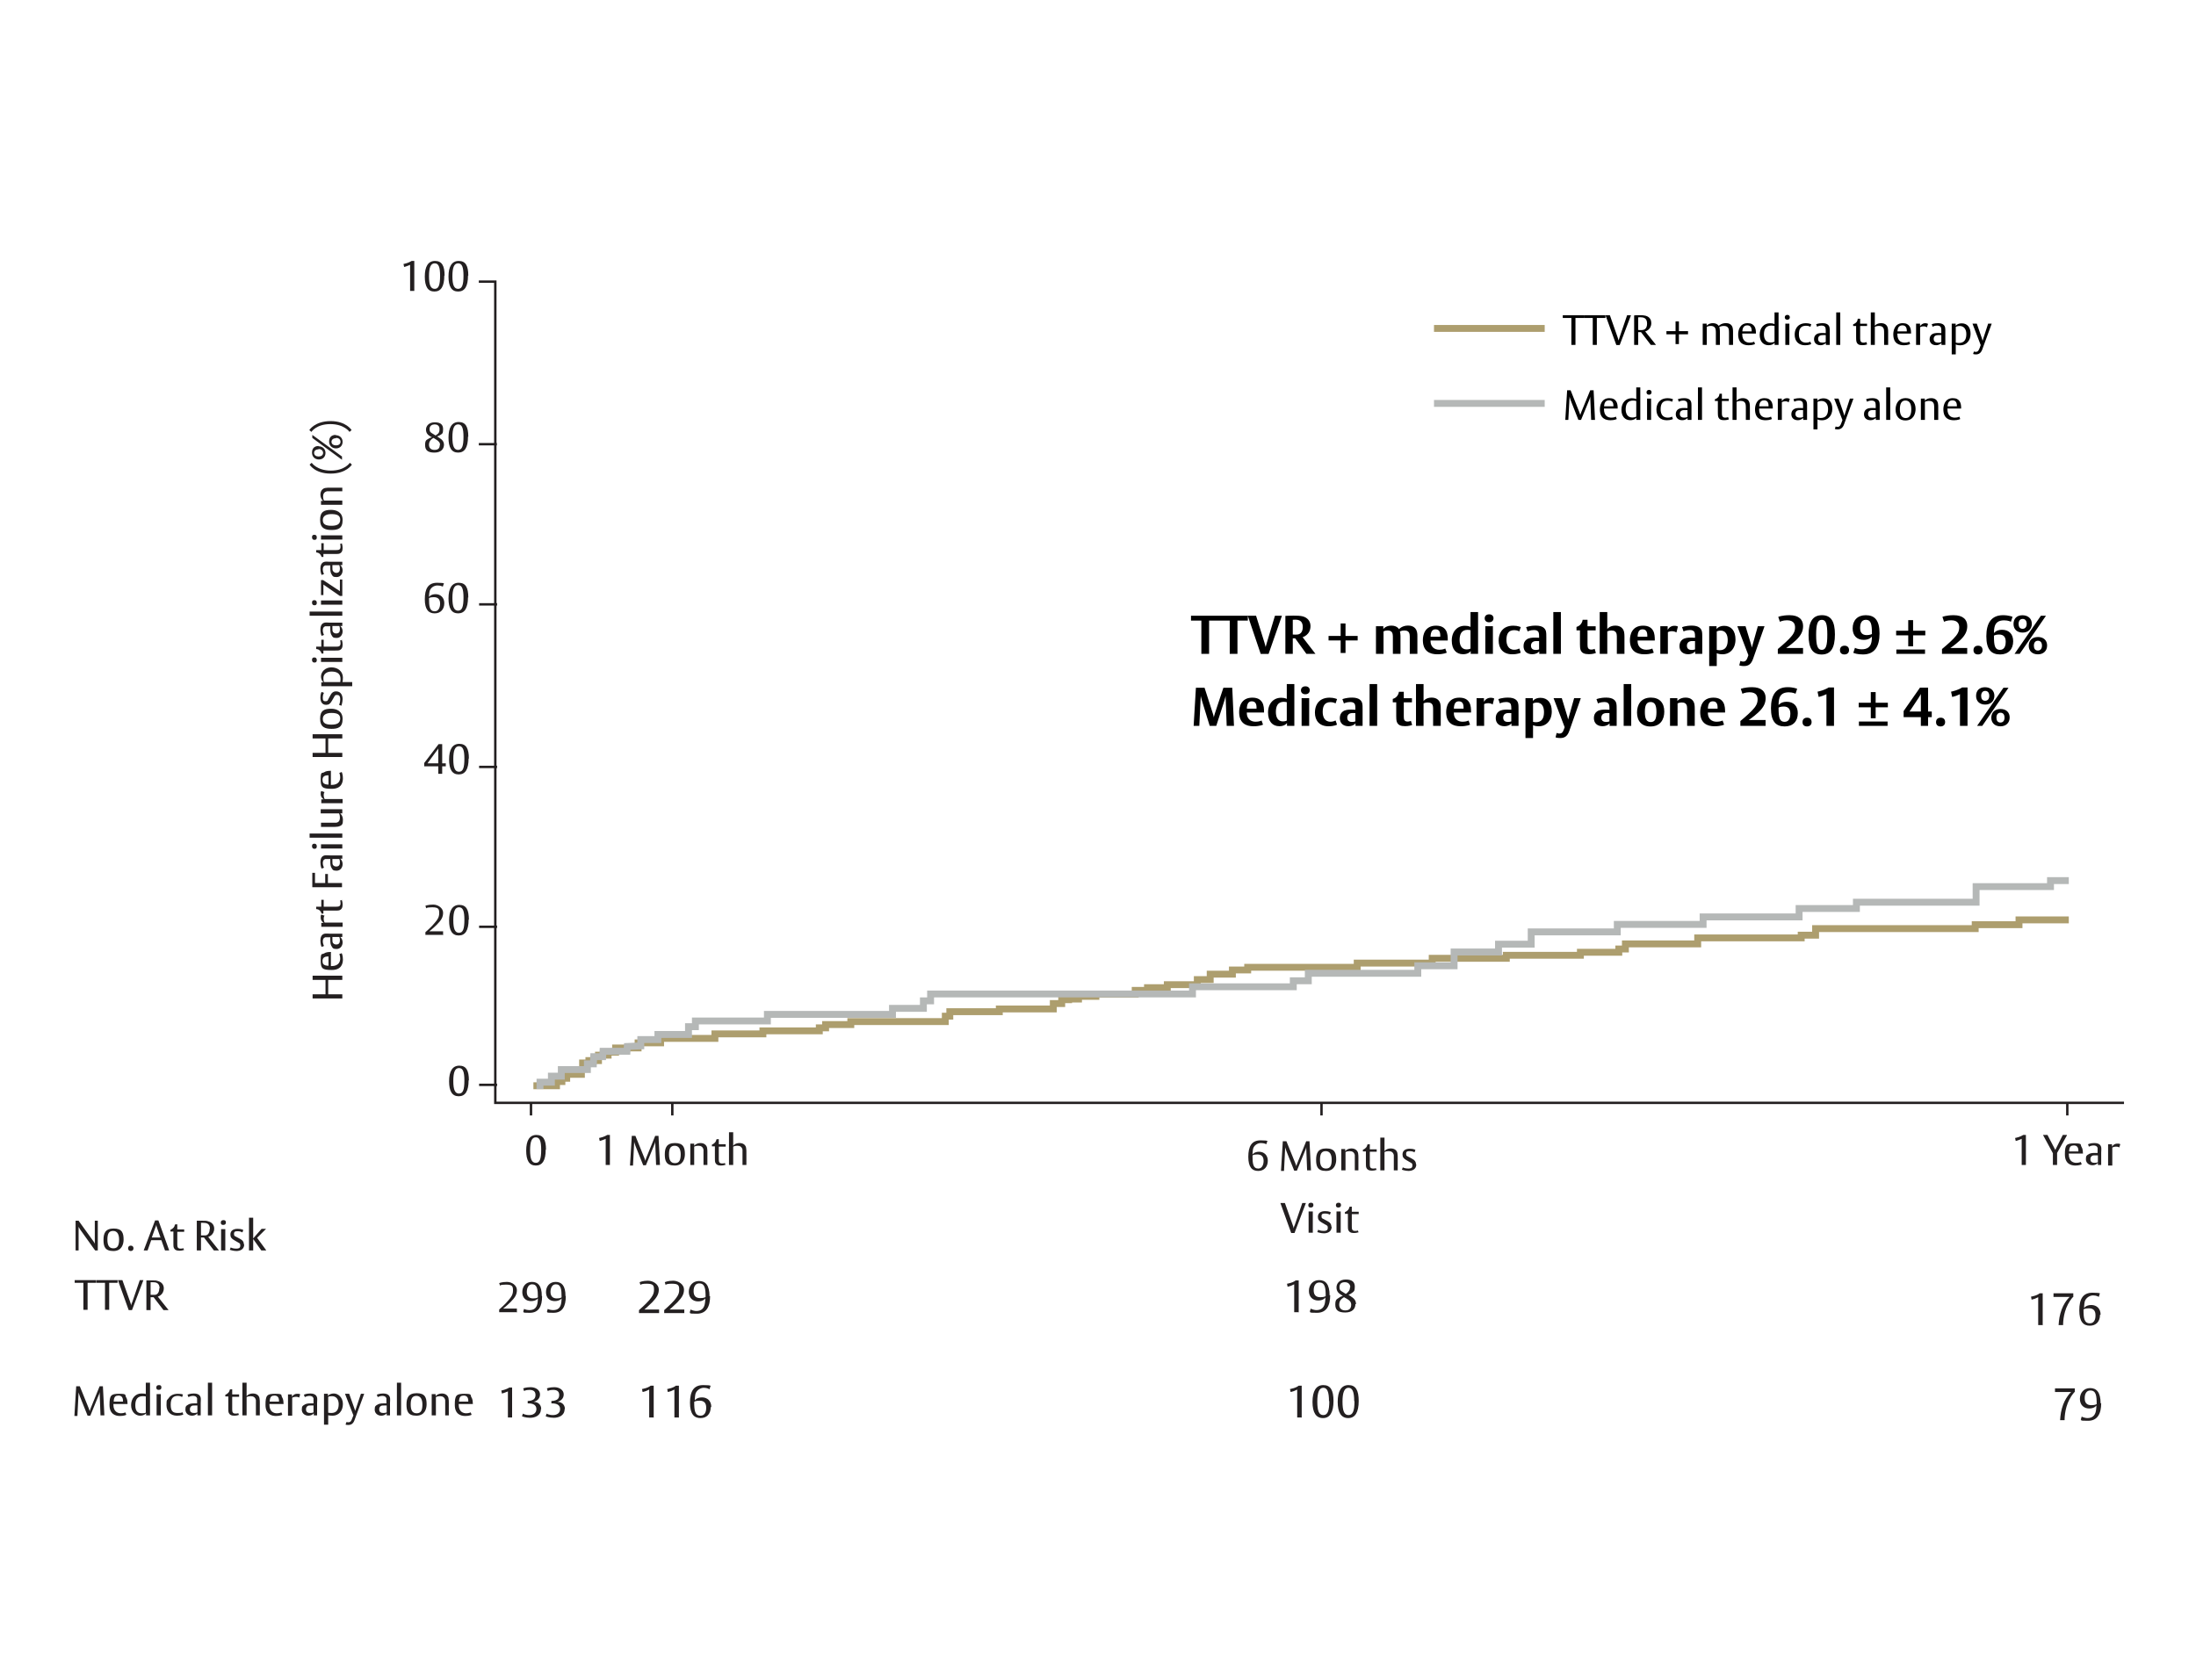 <svg width="732" height="560" viewBox="0 0 732 560" fill="none" xmlns="http://www.w3.org/2000/svg">
<g clip-path="url(#clip0_40004597_17511)">
<path d="M435.301 401.1L431.501 411.1H430.401L426.801 401.1H428.301L430.901 408.4C431.201 409.2 431.201 409.6 431.201 409.6C431.201 409.6 431.201 409.2 431.601 408.4L434.101 401.1H435.401H435.301ZM437.801 401.8C437.801 402.3 437.501 402.6 436.901 402.6C436.301 402.6 436.101 402.3 436.101 401.8C436.101 401.3 436.401 401 437.001 401C437.601 401 437.801 401.3 437.801 401.8ZM437.601 411H436.201V403.9H437.601V411ZM443.901 409C443.901 410.8 442.301 411.2 441.301 411.2C440.301 411.2 439.101 410.8 439.101 410.8L439.401 410C439.401 410 440.001 410.4 441.201 410.4C442.401 410.4 442.601 410 442.601 409.3C442.601 408.6 442.301 408.6 441.801 408.3L440.601 407.6C439.701 407.1 439.301 406.6 439.301 405.7C439.301 404.4 440.301 403.8 441.701 403.8C443.101 403.8 443.601 404.2 443.601 404.2L443.301 405C443.301 405 442.701 404.6 441.801 404.6C440.901 404.6 440.501 404.7 440.501 405.5C440.501 406.3 440.801 406.2 441.501 406.6L442.601 407.2C443.401 407.6 443.801 408.2 443.801 409H443.901ZM447.001 401.8C447.001 402.3 446.701 402.6 446.101 402.6C445.501 402.6 445.301 402.3 445.301 401.8C445.301 401.3 445.601 401 446.201 401C446.801 401 447.001 401.3 447.001 401.8ZM446.901 411H445.501V403.9H446.901V411ZM452.901 410.8C452.901 410.8 452.301 411.1 451.301 411.1C450.301 411.1 449.701 410.8 449.401 410C449.301 409.7 449.301 409 449.301 408.5V404.7H448.301V404.1H448.401C449.201 403.7 449.701 403.2 449.801 402.4C449.801 402.3 450.601 402.3 450.601 402.3V404H452.901V404.8H450.601V409C450.601 409.8 450.701 410.4 451.701 410.4C452.701 410.4 452.601 410.2 452.601 410.2L452.901 411V410.8Z" fill="#231F20"/>
<path d="M32.599 416.9H31.699L26.699 409.9C26.299 409.3 26.199 409 26.199 409V416.9H25.199V407H26.199L31.099 413.8C31.599 414.5 31.599 414.7 31.599 414.7V407H32.599V416.9ZM41.199 413.3C41.199 414.8 40.599 417.1 37.799 417.1C34.999 417.1 34.499 415.6 34.499 413.4C34.499 411.2 35.099 409.6 37.899 409.6C40.699 409.6 41.199 411.1 41.199 413.3ZM39.699 413.3C39.699 411.7 39.199 410.4 37.699 410.4C36.199 410.4 35.799 411.5 35.799 413.3C35.799 415.1 36.299 416.2 37.799 416.2C39.299 416.2 39.699 415.1 39.699 413.2V413.3ZM44.499 416.2C44.499 416.8 44.099 417.1 43.599 417.1C43.099 417.1 42.699 416.8 42.699 416.2C42.699 415.6 43.099 415.3 43.599 415.3C44.099 415.3 44.499 415.6 44.499 416.2ZM56.399 416.9H54.999L53.799 413.5H50.399L49.199 416.9H47.899L51.699 406.9H52.799L56.399 416.9ZM53.499 412.6L52.399 409.5C52.099 408.7 52.099 408.3 52.099 408.3C52.099 408.3 52.099 408.6 51.699 409.5L50.599 412.6H53.399H53.499ZM61.399 416.7C61.399 416.7 60.799 417 59.799 417C58.799 417 58.199 416.7 57.899 415.9C57.799 415.6 57.799 414.9 57.799 414.4V410.6H56.799V410H56.899C57.699 409.6 58.199 409.1 58.299 408.3C58.299 408.2 59.099 408.2 59.099 408.2V409.9H61.399V410.7H59.099V414.9C59.099 415.7 59.199 416.3 60.199 416.3C61.199 416.3 61.099 416.1 61.099 416.1L61.399 416.9V416.7ZM72.999 416.9H71.299L67.999 412.6H66.999V416.9H65.599V407C65.599 407 66.299 407 67.499 407C68.699 407 68.799 407 69.399 407.2C70.999 407.6 71.399 408.8 71.399 409.6C71.399 411.9 69.399 412.4 69.399 412.4L72.999 416.9ZM69.999 409.8C69.999 407.9 68.799 407.7 67.699 407.7C66.599 407.7 66.999 407.7 66.999 407.7V411.9C66.999 411.9 67.299 411.9 67.699 411.9C68.099 411.9 68.299 411.9 68.499 411.9C68.799 411.9 69.899 411.6 69.899 409.7L69.999 409.8ZM75.299 407.6C75.299 408.1 74.999 408.4 74.399 408.4C73.799 408.4 73.599 408.1 73.599 407.6C73.599 407.1 73.899 406.8 74.499 406.8C75.099 406.8 75.299 407.1 75.299 407.6ZM75.099 416.9H73.699V409.8H75.099V416.9ZM81.399 414.9C81.399 416.7 79.799 417.1 78.799 417.1C77.799 417.1 76.599 416.7 76.599 416.7L76.899 415.9C76.899 415.9 77.499 416.3 78.699 416.3C79.899 416.3 80.099 415.9 80.099 415.2C80.099 414.5 79.799 414.5 79.299 414.2L78.099 413.5C77.199 413 76.799 412.5 76.799 411.6C76.799 410.3 77.799 409.7 79.199 409.7C80.599 409.7 81.099 410.1 81.099 410.1L80.799 410.9C80.799 410.9 80.199 410.5 79.299 410.5C78.399 410.5 77.999 410.6 77.999 411.4C77.999 412.2 78.299 412.1 78.999 412.5L80.099 413.1C80.899 413.5 81.299 414.1 81.299 414.9H81.399ZM88.699 416.9H87.099L84.399 413.1V416.9H82.999V406H84.399V412.9L87.199 409.7H88.699L85.699 412.7L88.699 416.8V416.9Z" fill="#231F20"/>
<path d="M32.098 427.701H29.198V436.701H27.798V427.701H24.898V426.801H31.998V427.701H32.098ZM39.298 427.701H36.398V436.701H34.998V427.701H32.098V426.801H39.198V427.701H39.298ZM47.798 426.801L43.998 436.801H42.898L39.298 426.801H40.798L43.398 434.101C43.698 434.901 43.698 435.301 43.698 435.301C43.698 435.301 43.698 434.901 44.098 434.101L46.598 426.801H47.898H47.798ZM56.198 436.801H54.498L51.198 432.501H50.198V436.801H48.798V426.901C48.798 426.901 49.498 426.901 50.698 426.901C51.898 426.901 51.998 426.901 52.598 427.101C54.198 427.501 54.598 428.701 54.598 429.501C54.598 431.801 52.598 432.301 52.598 432.301L56.198 436.801ZM53.198 429.601C53.198 427.701 51.998 427.501 50.898 427.501C49.798 427.501 50.198 427.501 50.198 427.501V431.701C50.198 431.701 50.498 431.701 50.898 431.701C51.298 431.701 51.498 431.701 51.698 431.701C51.998 431.701 53.098 431.401 53.098 429.501L53.198 429.601Z" fill="#231F20"/>
<path d="M34.801 471.9H33.501L33.201 464.1C33.201 464.1 33.201 464.6 32.801 465.4L30.101 472H29.201L26.601 465.5C26.301 464.7 26.201 464.2 26.201 464.2L25.801 472.1H24.801L25.401 462.2H26.601L29.601 469.6C29.901 470.3 29.901 470.6 29.901 470.6C29.901 470.6 29.901 470.3 30.201 469.6L33.201 462.2H34.301L34.801 472.1V471.9ZM42.401 468.1H37.801V468.3C37.801 470.8 39.401 471.2 40.301 471.2C41.201 471.2 41.801 470.9 41.801 470.9L42.101 471.7C42.101 471.7 41.401 472.1 40.001 472.1C38.601 472.1 36.501 471.6 36.501 468.4C36.501 465.2 37.001 464.7 39.701 464.7C42.401 464.7 41.601 465.1 42.001 465.8C42.401 466.4 42.501 467.1 42.501 468V468.2L42.401 468.1ZM41.001 467.3V467.1C41.001 465.9 40.501 465.3 39.501 465.3C38.501 465.3 38.201 465.7 38.001 466.4C37.901 466.9 37.901 467.3 37.901 467.3H41.001ZM50.001 471.9H48.701V471.2C48.701 471.2 48.101 472 46.701 472C45.301 472 43.701 470.8 43.701 468.5C43.701 466.2 45.201 464.6 47.101 464.6C49.001 464.6 48.601 464.9 48.601 464.9V461H50.001V471.9ZM48.601 470.8V465.6C48.601 465.6 48.201 465.5 47.601 465.5C45.901 465.5 45.101 466.5 45.101 468.5C45.101 470.5 45.901 471.2 47.301 471.2C48.701 471.2 48.601 470.9 48.601 470.9V470.8ZM53.801 462.6C53.801 463.1 53.501 463.4 52.901 463.4C52.301 463.4 52.101 463.1 52.101 462.6C52.101 462.1 52.401 461.8 53.001 461.8C53.601 461.8 53.801 462.1 53.801 462.6ZM53.601 471.9H52.201V464.8H53.601V471.9ZM61.001 464.9L60.701 465.8C60.701 465.8 60.201 465.4 59.301 465.4C57.801 465.4 56.901 466.1 56.901 468.3C56.901 470.5 57.601 471.1 59.301 471.1C61.001 471.1 60.701 470.8 60.801 470.8L61.101 471.6C61.101 471.6 60.501 472 59.001 472C56.801 472 55.501 470.6 55.501 468.5C55.501 466.4 55.701 466.9 56.101 466.3C56.601 465.5 57.501 464.7 59.301 464.7C61.101 464.7 61.101 465.1 61.101 465.1L61.001 464.9ZM67.101 471.9H65.801V471.2C65.801 471.2 65.201 472 64.001 472C62.801 472 61.801 471.2 61.801 470C61.801 468.8 62.101 468.7 62.601 468.4C63.101 468 63.901 467.9 64.701 467.9C65.501 467.9 65.701 467.9 65.701 467.9V467.4C65.701 467 65.701 466.5 65.701 466.2C65.501 465.6 65.001 465.4 64.301 465.4C63.601 465.4 62.801 465.8 62.801 465.8L62.501 465C62.501 465 63.301 464.6 64.601 464.6C66.501 464.6 66.801 465.6 66.901 466C67.001 466.4 66.901 467.5 66.901 467.8V471.9H67.101ZM65.801 470.9V468.6C65.801 468.6 65.601 468.6 65.001 468.6C64.401 468.6 64.101 468.6 63.801 468.8C63.401 469.1 63.301 469.5 63.301 469.9C63.301 470.9 64.001 471.1 64.701 471.1C65.401 471.1 65.801 470.9 65.801 470.9ZM70.701 471.9H69.301V461H70.701V471.9ZM79.701 471.7C79.701 471.7 79.101 472 78.101 472C77.101 472 76.501 471.7 76.201 470.9C76.101 470.6 76.101 469.9 76.101 469.4V465.6H75.101V465H75.201C76.001 464.6 76.501 464.1 76.601 463.3C76.601 463.2 77.401 463.2 77.401 463.2V464.9H79.701V465.7H77.401V469.9C77.401 470.7 77.501 471.3 78.501 471.3C79.501 471.3 79.401 471.1 79.401 471.1L79.701 471.9V471.7ZM86.701 471.9H85.301V468.1C85.301 467.6 85.301 467.1 85.301 466.8C85.101 465.9 84.501 465.5 83.601 465.5C82.701 465.5 82.201 465.8 82.201 465.8V471.9H80.801V461H82.201V465.5C82.201 465.5 82.801 464.6 84.301 464.6C85.801 464.6 86.401 465.5 86.501 466.2C86.601 466.7 86.601 467.3 86.601 467.6V471.9H86.701ZM94.401 468.1H89.801V468.3C89.801 470.8 91.401 471.2 92.301 471.2C93.201 471.2 93.801 470.9 93.801 470.9L94.101 471.7C94.101 471.7 93.401 472.1 92.001 472.1C90.601 472.1 88.501 471.6 88.501 468.4C88.501 465.2 89.001 464.7 91.701 464.7C94.401 464.7 93.601 465.1 94.001 465.8C94.401 466.4 94.501 467.1 94.501 468V468.2L94.401 468.1ZM93.001 467.3V467.1C93.001 465.9 92.501 465.3 91.501 465.3C90.501 465.3 90.201 465.7 90.001 466.4C89.901 466.9 89.901 467.3 89.901 467.3H93.001ZM100.101 464.8L99.701 466C99.501 465.8 99.201 465.7 98.601 465.7C98.001 465.7 97.401 466 97.401 466V472H96.001V464.9H97.301V465.7C97.301 465.7 97.901 464.7 99.001 464.7C100.101 464.7 99.801 464.8 100.001 464.9L100.101 464.8ZM105.901 471.9H104.601V471.2C104.601 471.2 104.001 472 102.801 472C101.601 472 100.601 471.2 100.601 470C100.601 468.8 100.901 468.7 101.401 468.4C101.901 468 102.701 467.9 103.501 467.9C104.301 467.9 104.501 467.9 104.501 467.9V467.4C104.501 467 104.501 466.5 104.501 466.2C104.301 465.6 103.801 465.4 103.101 465.4C102.401 465.4 101.601 465.8 101.601 465.8L101.301 465C101.301 465 102.101 464.6 103.401 464.6C105.301 464.6 105.601 465.6 105.701 466C105.801 466.4 105.701 467.5 105.701 467.8V471.9H105.901ZM104.501 470.9V468.6C104.501 468.6 104.301 468.6 103.701 468.6C103.101 468.6 102.801 468.6 102.501 468.8C102.101 469.1 102.001 469.5 102.001 469.9C102.001 470.9 102.701 471.1 103.401 471.1C104.101 471.1 104.501 470.9 104.501 470.9ZM114.301 468.1C114.301 470.5 112.801 472 110.901 472C109.001 472 109.401 471.7 109.401 471.7V475H108.001V464.7H109.301V465.4C109.301 465.4 109.901 464.6 111.301 464.6C112.701 464.6 114.301 465.9 114.301 468.1ZM112.901 468.2C112.901 466.6 112.101 465.5 110.701 465.5C109.301 465.5 109.401 465.8 109.401 465.8V471C109.401 471 109.801 471.1 110.401 471.1C112.101 471.1 112.901 470.1 112.901 468.1V468.2ZM121.401 464.7L118.201 473.4C117.801 474.6 117.101 475.1 116.101 475.1C115.101 475.1 115.201 474.9 115.201 474.9L115.501 474.1C115.501 474.1 115.801 474.2 116.101 474.2C116.801 474.2 117.101 473.8 117.401 472.9L117.801 471.9L115.001 464.7H116.401L118.101 469.5C118.301 470.1 118.401 470.4 118.401 470.4C118.401 470.4 118.401 470.3 118.701 469.5L120.301 464.7H121.501H121.401ZM130.201 471.9H128.901V471.2C128.901 471.2 128.301 472 127.101 472C125.901 472 124.901 471.2 124.901 470C124.901 468.8 125.201 468.7 125.701 468.4C126.201 468 127.001 467.9 127.801 467.9C128.601 467.9 128.801 467.9 128.801 467.9V467.4C128.801 467 128.801 466.5 128.801 466.2C128.601 465.6 128.101 465.4 127.401 465.4C126.701 465.4 125.901 465.8 125.901 465.8L125.601 465C125.601 465 126.401 464.6 127.701 464.6C129.601 464.6 129.901 465.6 130.001 466C130.101 466.4 130.001 467.5 130.001 467.8V471.9H130.201ZM128.901 470.9V468.6C128.901 468.6 128.701 468.6 128.101 468.6C127.501 468.6 127.201 468.6 126.901 468.8C126.501 469.1 126.401 469.5 126.401 469.9C126.401 470.9 127.101 471.1 127.801 471.1C128.501 471.1 128.901 470.9 128.901 470.9ZM133.701 471.9H132.301V461H133.701V471.9ZM142.201 468.2C142.201 469.7 141.601 472 138.801 472C136.001 472 135.501 470.5 135.501 468.3C135.501 466.1 136.101 464.5 138.901 464.5C141.701 464.5 142.201 466 142.201 468.2ZM140.801 468.3C140.801 466.7 140.301 465.4 138.801 465.4C137.301 465.4 136.901 466.5 136.901 468.3C136.901 470.1 137.401 471.2 138.901 471.2C140.401 471.2 140.801 470.1 140.801 468.2V468.3ZM149.801 471.9H148.401V468.1C148.401 467.6 148.401 467.1 148.401 466.8C148.201 465.9 147.601 465.5 146.701 465.5C145.801 465.5 145.301 465.8 145.301 465.8V471.9H143.901V464.8H145.201V465.5C145.201 465.5 145.901 464.6 147.301 464.6C148.701 464.6 149.401 465.5 149.501 466.2C149.601 466.7 149.601 467.3 149.601 467.6V471.9H149.801ZM157.501 468.1H152.901V468.3C152.901 470.8 154.501 471.2 155.401 471.2C156.301 471.2 156.901 470.9 156.901 470.9L157.201 471.7C157.201 471.7 156.501 472.1 155.101 472.1C153.701 472.1 151.601 471.6 151.601 468.4C151.601 465.2 152.101 464.7 154.801 464.7C157.501 464.7 156.701 465.1 157.101 465.8C157.501 466.4 157.601 467.1 157.601 468V468.2L157.501 468.1ZM156.101 467.3V467.1C156.101 465.9 155.601 465.3 154.601 465.3C153.601 465.3 153.301 465.7 153.101 466.4C153.001 466.9 153.001 467.3 153.001 467.3H156.101Z" fill="#231F20"/>
<path d="M708.002 367.7H165.102V93.9H159.602" stroke="#231F20" stroke-width="0.8" stroke-miterlimit="10"/>
<path d="M177 371.899V367.699" stroke="#231F20" stroke-width="0.8" stroke-miterlimit="10"/>
<path d="M224.102 371.899V367.699" stroke="#231F20" stroke-width="0.8" stroke-miterlimit="10"/>
<path d="M440.5 371.899V367.699" stroke="#231F20" stroke-width="0.8" stroke-miterlimit="10"/>
<path d="M689.102 371.899V367.699" stroke="#231F20" stroke-width="0.8" stroke-miterlimit="10"/>
<path d="M181.898 383.3C181.898 386.9 180.798 388.6 178.598 388.6C176.398 388.6 175.398 386.9 175.398 383.6C175.398 380.3 176.498 378.4 178.798 378.4C181.098 378.4 181.998 380 181.998 383.3H181.898ZM180.398 383.4C180.398 380.4 179.898 379.2 178.598 379.2C177.298 379.2 176.698 380.5 176.698 383.5C176.698 386.5 177.298 387.7 178.598 387.7C179.898 387.7 180.398 386.5 180.398 383.3V383.4Z" fill="#231F20"/>
<path d="M203.299 388.4H201.899V379.7C201.899 379.7 201.499 379.9 200.899 380.1C200.499 380.3 199.899 380.4 199.899 380.4L199.699 379.4C199.699 379.4 199.999 379.4 200.899 379.1C201.799 378.8 202.399 378.4 202.399 378.4H203.299V388.4ZM219.999 388.4H218.699L218.399 380.6C218.399 380.6 218.399 381.1 217.999 381.9L215.299 388.5H214.399L211.799 382C211.499 381.2 211.399 380.7 211.399 380.7L210.999 388.6H209.999L210.599 378.7H211.799L214.799 386.1C215.099 386.8 215.099 387.1 215.099 387.1C215.099 387.1 215.099 386.8 215.399 386.1L218.399 378.7H219.499L219.999 388.6V388.4ZM228.299 384.8C228.299 386.3 227.699 388.6 224.899 388.6C222.099 388.6 221.599 387.1 221.599 384.9C221.599 382.7 222.199 381.1 224.999 381.1C227.799 381.1 228.299 382.6 228.299 384.8ZM226.899 384.9C226.899 383.3 226.399 382 224.899 382C223.399 382 222.999 383.1 222.999 384.9C222.999 386.7 223.499 387.8 224.999 387.8C226.499 387.8 226.899 386.7 226.899 384.8V384.9ZM235.899 388.4H234.499V384.6C234.499 384.1 234.499 383.6 234.499 383.3C234.299 382.4 233.699 382 232.799 382C231.899 382 231.399 382.3 231.399 382.3V388.4H230.099V381.3H231.399V382C231.399 382 232.099 381.1 233.499 381.1C234.899 381.1 235.599 382 235.699 382.7C235.799 383.2 235.799 383.8 235.799 384.1V388.4H235.899ZM241.899 388.3C241.899 388.3 241.299 388.6 240.299 388.6C239.299 388.6 238.699 388.3 238.399 387.5C238.299 387.2 238.299 386.5 238.299 386V382.2H237.299V381.6H237.399C238.199 381.2 238.699 380.7 238.799 379.9C238.799 379.8 239.599 379.8 239.599 379.8V381.5H241.899V382.3H239.599V386.5C239.599 387.3 239.699 387.9 240.699 387.9C241.699 387.9 241.599 387.7 241.599 387.7L241.899 388.5V388.3ZM248.899 388.4H247.499V384.6C247.499 384.1 247.499 383.6 247.499 383.3C247.299 382.4 246.699 382 245.799 382C244.899 382 244.399 382.3 244.399 382.3V388.4H242.999V377.5H244.399V382C244.399 382 244.999 381.1 246.499 381.1C247.999 381.1 248.599 382 248.699 382.7C248.799 383.2 248.799 383.8 248.799 384.1V388.4H248.899Z" fill="#231F20"/>
<path d="M422.602 387.001C422.602 389.001 421.402 390.401 419.402 390.401C417.402 390.401 416.102 389.201 416.102 385.701C416.102 382.201 417.202 380.201 420.202 380.201C423.202 380.201 422.402 380.601 422.402 380.601L422.102 381.501C422.102 381.501 421.502 381.101 420.302 381.101C419.102 381.101 418.002 381.901 417.702 383.001C417.502 383.901 417.502 384.901 417.502 384.901C417.502 384.901 418.102 384.001 419.702 384.001C421.302 384.001 422.602 385.101 422.602 387.001ZM421.202 387.101C421.202 385.701 420.602 384.901 419.102 384.901C417.602 384.901 417.502 385.301 417.502 385.301C417.502 388.001 417.702 389.601 419.402 389.601C421.102 389.601 421.202 387.501 421.202 387.101ZM437.002 390.201H435.702L435.402 382.401C435.402 382.401 435.402 382.901 435.002 383.701L432.302 390.301H431.402L428.802 383.801C428.502 383.001 428.402 382.501 428.402 382.501L428.002 390.401H427.002L427.602 380.501H428.802L431.802 387.901C432.102 388.601 432.102 388.901 432.102 388.901C432.102 388.901 432.102 388.601 432.402 387.901L435.402 380.501H436.502L437.002 390.401V390.201ZM445.402 386.601C445.402 388.101 444.802 390.401 442.002 390.401C439.202 390.401 438.702 388.901 438.702 386.701C438.702 384.501 439.302 382.901 442.102 382.901C444.902 382.901 445.402 384.401 445.402 386.601ZM443.902 386.701C443.902 385.101 443.402 383.801 441.902 383.801C440.402 383.801 440.002 384.901 440.002 386.701C440.002 388.501 440.502 389.601 442.002 389.601C443.502 389.601 443.902 388.501 443.902 386.601V386.701ZM453.002 390.201H451.602V386.401C451.602 385.901 451.602 385.401 451.602 385.101C451.402 384.201 450.802 383.801 449.902 383.801C449.002 383.801 448.502 384.101 448.502 384.101V390.201H447.102V383.101H448.402V383.801C448.402 383.801 449.102 382.901 450.502 382.901C451.902 382.901 452.602 383.801 452.702 384.501C452.802 385.001 452.802 385.601 452.802 385.901V390.201H453.002ZM458.902 390.001C458.902 390.001 458.302 390.301 457.302 390.301C456.302 390.301 455.702 390.001 455.402 389.201C455.302 388.901 455.302 388.201 455.302 387.701V383.901H454.302V383.301H454.402C455.202 382.901 455.702 382.401 455.802 381.601C455.802 381.501 456.602 381.501 456.602 381.501V383.201H458.902V384.001H456.602V388.201C456.602 389.001 456.702 389.601 457.702 389.601C458.702 389.601 458.602 389.401 458.602 389.401L458.902 390.201V390.001ZM466.002 390.201H464.602V386.401C464.602 385.901 464.602 385.401 464.602 385.101C464.402 384.201 463.802 383.801 462.902 383.801C462.002 383.801 461.502 384.101 461.502 384.101V390.201H460.102V379.301H461.502V383.801C461.502 383.801 462.102 382.901 463.602 382.901C465.102 382.901 465.702 383.801 465.802 384.501C465.902 385.001 465.902 385.601 465.902 385.901V390.201H466.002ZM472.102 388.201C472.102 390.001 470.502 390.401 469.502 390.401C468.502 390.401 467.302 390.001 467.302 390.001L467.602 389.201C467.602 389.201 468.202 389.601 469.402 389.601C470.602 389.601 470.802 389.201 470.802 388.501C470.802 387.801 470.502 387.801 470.002 387.501L468.802 386.801C467.902 386.301 467.502 385.801 467.502 384.901C467.502 383.601 468.502 383.001 469.902 383.001C471.302 383.001 471.802 383.401 471.802 383.401L471.502 384.201C471.502 384.201 470.902 383.801 470.002 383.801C469.102 383.801 468.702 383.901 468.702 384.701C468.702 385.501 469.002 385.401 469.702 385.801L470.802 386.401C471.602 386.801 472.002 387.401 472.002 388.201H472.102Z" fill="#231F20"/>
<path d="M675.299 388.4H673.899V379.7C673.899 379.7 673.499 379.9 672.899 380.1C672.499 380.3 671.899 380.4 671.899 380.4L671.699 379.4C671.699 379.4 671.999 379.4 672.899 379.1C673.799 378.8 674.399 378.4 674.399 378.4H675.299V388.4ZM688.999 378.5L685.699 384.4V388.4H684.299V384.5L680.999 378.4H682.499L685.099 383.4L687.599 378.4H688.899L688.999 378.5ZM694.199 384.6H689.599V384.8C689.599 387.3 691.199 387.7 692.099 387.7C692.999 387.7 693.599 387.4 693.599 387.4L693.899 388.2C693.899 388.2 693.199 388.6 691.799 388.6C690.399 388.6 688.299 388.1 688.299 384.9C688.299 381.7 688.799 381.2 691.499 381.2C694.199 381.2 693.399 381.6 693.799 382.3C694.199 382.9 694.299 383.6 694.299 384.5V384.7L694.199 384.6ZM692.799 383.9V383.7C692.799 382.5 692.299 381.9 691.299 381.9C690.299 381.9 689.999 382.3 689.799 383C689.699 383.4 689.699 383.9 689.699 383.9H692.799ZM700.599 388.4H699.299V387.7C699.299 387.7 698.699 388.5 697.499 388.5C696.299 388.5 695.299 387.7 695.299 386.5C695.299 385.3 695.599 385.2 696.099 384.9C696.599 384.5 697.399 384.4 698.199 384.4C698.999 384.4 699.199 384.4 699.199 384.4V383.9C699.199 383.5 699.199 383 699.199 382.7C698.999 382.1 698.499 381.9 697.799 381.9C697.099 381.9 696.299 382.3 696.299 382.3L695.999 381.5C695.999 381.5 696.799 381.1 698.099 381.1C699.999 381.1 700.299 382.1 700.399 382.5C700.499 382.9 700.399 384 700.399 384.3V388.4H700.599ZM699.299 387.5V385.2C699.299 385.2 699.099 385.2 698.499 385.2C697.899 385.2 697.599 385.2 697.299 385.4C696.899 385.7 696.799 386.1 696.799 386.5C696.799 387.5 697.499 387.7 698.199 387.7C698.899 387.7 699.299 387.5 699.299 387.5ZM706.799 381.4L706.399 382.6C706.199 382.4 705.899 382.3 705.299 382.3C704.699 382.3 704.099 382.6 704.099 382.6V388.6H702.699V381.5H703.999V382.3C703.999 382.3 704.599 381.3 705.699 381.3C706.799 381.3 706.499 381.4 706.699 381.5L706.799 381.4Z" fill="#231F20"/>
<path d="M159.602 148.1H165.602" stroke="#231F20" stroke-width="0.8" stroke-miterlimit="10"/>
<path d="M159.699 201.5H165.699" stroke="#231F20" stroke-width="0.8" stroke-miterlimit="10"/>
<path d="M159.699 255.699H165.699" stroke="#231F20" stroke-width="0.8" stroke-miterlimit="10"/>
<path d="M159.699 309H165.699" stroke="#231F20" stroke-width="0.8" stroke-miterlimit="10"/>
<path d="M159.699 361.699H165.699" stroke="#231F20" stroke-width="0.8" stroke-miterlimit="10"/>
<path d="M138.1 97H136.7V88.3C136.7 88.3 136.3 88.5 135.7 88.7C135.3 88.9 134.7 89 134.7 89L134.5 88C134.5 88 134.8 88 135.7 87.7C136.6 87.4 137.2 87 137.2 87H138.1V97ZM148.1 91.9C148.1 95.5 147 97.2 144.8 97.2C142.6 97.2 141.6 95.5 141.6 92.2C141.6 88.9 142.7 87 145 87C147.3 87 148.2 88.6 148.2 91.9H148.1ZM146.7 92C146.7 89 146.2 87.8 144.9 87.8C143.6 87.8 143 89.1 143 92.1C143 95.1 143.6 96.3 144.9 96.3C146.2 96.3 146.7 95.1 146.7 91.9V92ZM156 91.9C156 95.5 154.9 97.2 152.7 97.2C150.5 97.2 149.5 95.5 149.5 92.2C149.5 88.9 150.6 87 152.9 87C155.2 87 156.1 88.6 156.1 91.9H156ZM154.5 92C154.5 89 154 87.8 152.7 87.8C151.4 87.8 150.8 89.1 150.8 92.1C150.8 95.1 151.4 96.3 152.7 96.3C154 96.3 154.5 95.1 154.5 91.9V92Z" fill="#231F20"/>
<path d="M147.999 148.199C147.999 149.699 146.999 150.899 144.799 150.899C142.599 150.899 141.699 150.099 141.699 148.399C141.699 146.699 142.199 146.699 142.799 146.299C143.399 145.899 143.999 145.799 143.999 145.799L143.599 145.599C142.499 144.999 141.999 144.299 141.999 143.199C141.999 142.099 142.899 140.799 144.899 140.799C146.899 140.799 147.699 141.599 147.699 143.099C147.699 144.599 147.399 144.599 146.799 144.999C146.399 145.299 145.699 145.499 145.699 145.499L146.299 145.899C147.499 146.599 147.999 147.299 147.999 148.399V148.199ZM146.499 142.999C146.499 141.899 145.699 141.499 144.899 141.499C144.099 141.499 143.199 141.899 143.199 142.999C143.199 144.099 143.599 144.199 144.399 144.699L145.199 145.199C145.199 145.199 145.599 144.899 145.999 144.599C146.399 144.199 146.499 143.799 146.499 143.099V142.999ZM146.699 148.399C146.699 147.599 146.299 147.099 145.299 146.499L144.499 145.999C144.499 145.999 143.899 146.299 143.499 146.799C143.199 147.199 142.999 147.599 142.999 148.299C142.999 149.399 143.699 149.999 144.799 149.999C145.899 149.999 146.599 149.599 146.599 148.299L146.699 148.399ZM155.999 145.599C155.999 149.199 154.899 150.899 152.699 150.899C150.499 150.899 149.499 149.199 149.499 145.899C149.499 142.599 150.599 140.699 152.899 140.699C155.199 140.699 156.099 142.299 156.099 145.599H155.999ZM154.499 145.699C154.499 142.699 153.999 141.499 152.699 141.499C151.399 141.499 150.799 142.799 150.799 145.799C150.799 148.799 151.399 149.999 152.699 149.999C153.999 149.999 154.499 148.799 154.499 145.599V145.699Z" fill="#231F20"/>
<path d="M148.102 201.101C148.102 203.101 146.902 204.501 144.902 204.501C142.902 204.501 141.602 203.301 141.602 199.801C141.602 196.301 142.702 194.301 145.702 194.301C148.702 194.301 147.902 194.701 147.902 194.701L147.602 195.601C147.602 195.601 147.002 195.201 145.802 195.201C144.602 195.201 143.502 196.001 143.202 197.101C143.002 198.001 143.002 199.001 143.002 199.001C143.002 199.001 143.602 198.101 145.202 198.101C146.802 198.101 148.102 199.201 148.102 201.101ZM146.702 201.301C146.702 199.901 146.102 199.101 144.602 199.101C143.102 199.101 143.002 199.501 143.002 199.501C143.002 202.201 143.202 203.801 144.902 203.801C146.602 203.801 146.702 201.701 146.702 201.301ZM156.002 199.201C156.002 202.801 154.902 204.501 152.702 204.501C150.502 204.501 149.502 202.801 149.502 199.501C149.502 196.201 150.602 194.301 152.902 194.301C155.202 194.301 156.102 195.901 156.102 199.201H156.002ZM154.502 199.301C154.502 196.301 154.002 195.101 152.702 195.101C151.402 195.101 150.802 196.401 150.802 199.401C150.802 202.401 151.402 203.601 152.702 203.601C154.002 203.601 154.502 202.401 154.502 199.201V199.301Z" fill="#231F20"/>
<path d="M148.598 255.5H147.398V258H146.098V255.5H141.398V254.4L146.198 248.1H147.398V254.5H148.598V255.5ZM146.098 254.5V249.5C146.098 249.5 146.098 249.7 145.498 250.4L142.998 253.8C142.698 254.2 142.498 254.5 142.498 254.5H146.098ZM156.198 252.9C156.198 256.5 155.098 258.2 152.898 258.2C150.698 258.2 149.698 256.5 149.698 253.2C149.698 249.9 150.798 248 153.098 248C155.398 248 156.298 249.6 156.298 252.9H156.198ZM154.798 253C154.798 250 154.298 248.8 152.998 248.8C151.698 248.8 151.098 250.1 151.098 253.1C151.098 256.1 151.698 257.3 152.998 257.3C154.298 257.3 154.798 256.1 154.798 252.9V253Z" fill="#231F20"/>
<path d="M147.901 311.7H141.801V310.8C141.801 310.8 143.901 309 144.901 307.7C145.801 306.7 146.401 305.8 146.401 304.5C146.401 303.2 146.301 302.5 144.101 302.5C141.901 302.5 142.101 302.9 142.101 302.9L141.801 302C141.801 302 142.701 301.6 144.401 301.6C146.101 301.6 147.701 302.8 147.701 304.3C147.701 305.8 147.101 306.8 145.601 308.3C144.301 309.6 143.101 310.5 143.101 310.5H147.701V311.6L147.901 311.7ZM156.201 306.6C156.201 310.2 155.101 311.9 152.901 311.9C150.701 311.9 149.701 310.2 149.701 306.9C149.701 303.6 150.801 301.7 153.101 301.7C155.401 301.7 156.301 303.3 156.301 306.6H156.201ZM154.801 306.7C154.801 303.7 154.301 302.5 153.001 302.5C151.701 302.5 151.101 303.8 151.101 306.8C151.101 309.8 151.701 311 153.001 311C154.301 311 154.801 309.8 154.801 306.6V306.7Z" fill="#231F20"/>
<path d="M156.199 360.201C156.199 363.801 155.099 365.501 152.899 365.501C150.699 365.501 149.699 363.801 149.699 360.501C149.699 357.201 150.799 355.301 153.099 355.301C155.399 355.301 156.299 356.901 156.299 360.201H156.199ZM154.799 360.301C154.799 357.301 154.299 356.101 152.999 356.101C151.699 356.101 151.099 357.401 151.099 360.401C151.099 363.401 151.699 364.601 152.999 364.601C154.299 364.601 154.799 363.401 154.799 360.201V360.301Z" fill="#231F20"/>
<path d="M478 109.5H514.9" stroke="#AD9E6E" stroke-width="2.3" stroke-miterlimit="10"/>
<path d="M528.024 106.012H525.154V115H523.796V106.012H520.926V105.116H528.024V106.012ZM535.147 106.012H532.277V115H530.919V106.012H528.049V105.116H535.147V106.012ZM543.657 105.116L539.905 115.028H538.771L535.173 105.116H536.629L539.191 112.41C539.471 113.208 539.513 113.558 539.513 113.558C539.513 113.558 539.611 113.194 539.877 112.41L542.369 105.116H543.657ZM552.009 115H550.273L547.011 110.744H546.059V115H544.715V105.158C544.715 105.158 545.443 105.088 546.619 105.088C547.347 105.088 547.921 105.116 548.481 105.256C550.091 105.662 550.427 106.88 550.427 107.692C550.427 110.002 548.397 110.506 548.397 110.506L552.009 115ZM549.027 107.874C549.027 105.998 547.809 105.774 546.773 105.774C546.227 105.774 546.059 105.802 546.059 105.802V110.016C546.059 110.016 546.353 110.058 546.759 110.058C547.081 110.058 547.347 110.058 547.585 110.016C547.921 109.96 549.027 109.764 549.027 107.874ZM558.519 107.174H559.639V110.408H562.677V111.458H559.639V114.72H558.519V111.458H555.481V110.408H558.519V107.174ZM577.68 115H576.336V111.192C576.336 110.702 576.336 110.352 576.28 109.946C576.126 108.882 575.328 108.672 574.572 108.672C573.704 108.672 573.088 109.036 573.088 109.036C573.088 109.036 573.158 109.204 573.214 109.47C573.312 109.932 573.298 110.646 573.298 110.982V115H571.954V111.192C571.954 110.702 571.954 110.366 571.898 109.96C571.772 109.106 571.24 108.658 570.232 108.658C569.42 108.658 568.916 108.966 568.916 108.966V115H567.572V107.902H568.888V108.602C568.888 108.602 569.574 107.748 570.932 107.748C572.486 107.748 572.906 108.672 572.906 108.672C572.906 108.672 573.69 107.734 575.3 107.734C576 107.734 577.246 107.93 577.568 109.344C577.68 109.848 577.68 110.366 577.68 110.688V115ZM585.311 111.206H580.747C580.747 111.22 580.747 111.402 580.747 111.402C580.747 113.908 582.343 114.244 583.211 114.244C584.191 114.244 584.723 113.908 584.723 113.908L585.003 114.706C585.003 114.706 584.289 115.112 582.917 115.112C581.419 115.112 579.389 114.636 579.389 111.458C579.389 110.184 579.893 107.748 582.539 107.748C583.715 107.748 584.415 108.168 584.835 108.84C585.185 109.4 585.311 110.156 585.311 110.982V111.094V111.206ZM583.897 110.478V110.31C583.897 109.106 583.421 108.476 582.399 108.476C581.657 108.476 581.153 108.826 580.929 109.554C580.789 110.002 580.789 110.45 580.789 110.478H583.897ZM592.853 115H591.537V114.272C591.537 114.272 590.963 115.098 589.535 115.098C587.855 115.098 586.567 113.95 586.567 111.612C586.567 109.246 588.065 107.776 589.969 107.776C591.033 107.776 591.509 108.07 591.509 108.07V104.164H592.853V115ZM591.509 113.908V108.686C591.509 108.686 591.089 108.546 590.473 108.546C588.793 108.546 587.981 109.54 587.981 111.5C587.981 113.138 588.765 114.202 590.193 114.202C590.991 114.202 591.509 113.908 591.509 113.908ZM596.607 105.774C596.607 106.292 596.271 106.6 595.753 106.6C595.263 106.6 594.927 106.292 594.927 105.816C594.927 105.298 595.263 104.99 595.781 104.99C596.271 104.99 596.607 105.298 596.607 105.774ZM596.453 115H595.109V107.902H596.453V115ZM603.759 108.112L603.465 108.966C603.465 108.966 602.975 108.602 602.023 108.602C600.511 108.602 599.629 109.344 599.629 111.458C599.629 113.096 600.371 114.244 601.995 114.244C602.891 114.244 603.395 113.936 603.451 113.908L603.731 114.706C603.731 114.706 603.101 115.112 601.673 115.112C599.531 115.112 598.229 113.768 598.229 111.584C598.229 110.73 598.411 110.002 598.789 109.372C599.279 108.546 600.231 107.762 601.981 107.762C603.059 107.762 603.759 108.112 603.759 108.112ZM609.915 115H608.627V114.342C608.627 114.342 608.011 115.098 606.835 115.098C605.519 115.098 604.679 114.314 604.679 113.096C604.679 112.368 604.959 111.822 605.449 111.472C605.967 111.094 606.695 111.024 607.549 111.024C608.039 111.024 608.585 111.066 608.585 111.066V110.548C608.585 110.114 608.585 109.624 608.501 109.344C608.333 108.728 607.829 108.546 607.157 108.546C606.275 108.546 605.687 108.938 605.687 108.938L605.379 108.098C605.379 108.098 606.163 107.748 607.507 107.748C609.425 107.748 609.719 108.77 609.817 109.092C609.943 109.512 609.915 110.604 609.915 110.884V115ZM608.585 114.02V111.724C608.585 111.724 608.417 111.71 607.787 111.71C607.269 111.71 606.863 111.766 606.583 111.934C606.149 112.186 606.037 112.62 606.037 113.012C606.037 113.964 606.751 114.244 607.465 114.244C608.165 114.244 608.585 114.02 608.585 114.02ZM613.419 115H612.075V104.164H613.419V115ZM622.377 114.818C622.335 114.832 621.775 115.084 620.739 115.084C619.745 115.084 619.115 114.818 618.835 113.964C618.723 113.628 618.709 112.97 618.709 112.508V108.686H617.715V108.126L617.855 108.07C618.639 107.762 619.143 107.258 619.227 106.404L619.241 106.264H620.053V107.93H622.349V108.686H620.053V112.83C620.053 113.6 620.193 114.244 621.187 114.244C621.747 114.244 622.125 114.034 622.125 114.034L622.377 114.818ZM629.382 115H628.038V111.262C628.038 110.73 628.038 110.296 627.982 109.932C627.828 108.994 627.184 108.658 626.288 108.658C625.518 108.658 624.944 108.966 624.944 108.966V115H623.6V104.164H624.944V108.602C624.944 108.602 625.588 107.748 627.044 107.748C628.514 107.748 629.102 108.63 629.27 109.344C629.382 109.848 629.382 110.422 629.382 110.744V115ZM637.018 111.206H632.454C632.454 111.22 632.454 111.402 632.454 111.402C632.454 113.908 634.05 114.244 634.918 114.244C635.898 114.244 636.43 113.908 636.43 113.908L636.71 114.706C636.71 114.706 635.996 115.112 634.624 115.112C633.126 115.112 631.096 114.636 631.096 111.458C631.096 110.184 631.6 107.748 634.246 107.748C635.422 107.748 636.122 108.168 636.542 108.84C636.892 109.4 637.018 110.156 637.018 110.982V111.094V111.206ZM635.604 110.478V110.31C635.604 109.106 635.128 108.476 634.106 108.476C633.364 108.476 632.86 108.826 632.636 109.554C632.496 110.002 632.496 110.45 632.496 110.478H635.604ZM642.684 107.986L642.306 109.134C642.096 108.98 641.788 108.798 641.2 108.798C640.528 108.798 640.038 109.078 640.038 109.078V115H638.694V107.902H640.01V108.742C640.01 108.742 640.654 107.762 641.718 107.762C642.222 107.762 642.488 107.902 642.684 107.986ZM648.442 115H647.154V114.342C647.154 114.342 646.538 115.098 645.362 115.098C644.046 115.098 643.206 114.314 643.206 113.096C643.206 112.368 643.486 111.822 643.976 111.472C644.494 111.094 645.222 111.024 646.076 111.024C646.566 111.024 647.112 111.066 647.112 111.066V110.548C647.112 110.114 647.112 109.624 647.028 109.344C646.86 108.728 646.356 108.546 645.684 108.546C644.802 108.546 644.214 108.938 644.214 108.938L643.906 108.098C643.906 108.098 644.69 107.748 646.034 107.748C647.952 107.748 648.246 108.77 648.344 109.092C648.47 109.512 648.442 110.604 648.442 110.884V115ZM647.112 114.02V111.724C647.112 111.724 646.944 111.71 646.314 111.71C645.796 111.71 645.39 111.766 645.11 111.934C644.676 112.186 644.564 112.62 644.564 113.012C644.564 113.964 645.278 114.244 645.992 114.244C646.692 114.244 647.112 114.02 647.112 114.02ZM656.86 111.29C656.86 113.642 655.362 115.126 653.458 115.126C652.38 115.126 651.918 114.832 651.918 114.832V118.164H650.574V107.902H651.89V108.63C651.89 108.63 652.478 107.804 653.92 107.804C655.712 107.804 656.86 109.106 656.86 111.29ZM655.446 111.402C655.446 109.764 654.662 108.686 653.234 108.686C652.422 108.686 651.918 108.994 651.918 108.994V114.216C651.918 114.216 652.31 114.356 652.954 114.356C654.634 114.356 655.446 113.362 655.446 111.402ZM663.905 107.902L660.755 116.512C660.335 117.674 659.621 118.164 658.641 118.164C657.997 118.164 657.703 118.01 657.703 118.01L657.969 117.184C657.969 117.184 658.249 117.324 658.571 117.324C659.229 117.324 659.523 116.974 659.859 116.078L660.237 115.056L657.493 107.902H658.935L660.601 112.718C660.797 113.292 660.867 113.628 660.867 113.628C660.867 113.628 660.895 113.502 661.147 112.718L662.715 107.902H663.905Z" fill="black"/>
<path d="M478 134.5H514.9" stroke="#B5B8B7" stroke-width="2.3" stroke-miterlimit="10"/>
<path d="M531.664 140H530.39L530.068 132.202C530.068 132.202 530.026 132.678 529.704 133.448L527.016 140H526.134L523.586 133.518C523.278 132.734 523.194 132.188 523.194 132.188L522.774 140H521.766L522.382 130.116H523.53L526.47 137.48C526.764 138.208 526.75 138.432 526.75 138.432C526.75 138.432 526.806 138.096 527.072 137.452L530.082 130.116H531.202L531.664 140ZM539.223 136.206H534.659C534.659 136.22 534.659 136.402 534.659 136.402C534.659 138.908 536.255 139.244 537.123 139.244C538.103 139.244 538.635 138.908 538.635 138.908L538.915 139.706C538.915 139.706 538.201 140.112 536.829 140.112C535.331 140.112 533.301 139.636 533.301 136.458C533.301 135.184 533.805 132.748 536.451 132.748C537.627 132.748 538.327 133.168 538.747 133.84C539.097 134.4 539.223 135.156 539.223 135.982V136.094V136.206ZM537.809 135.478V135.31C537.809 134.106 537.333 133.476 536.311 133.476C535.569 133.476 535.065 133.826 534.841 134.554C534.701 135.002 534.701 135.45 534.701 135.478H537.809ZM546.765 140H545.449V139.272C545.449 139.272 544.875 140.098 543.447 140.098C541.767 140.098 540.479 138.95 540.479 136.612C540.479 134.246 541.977 132.776 543.881 132.776C544.945 132.776 545.421 133.07 545.421 133.07V129.164H546.765V140ZM545.421 138.908V133.686C545.421 133.686 545.001 133.546 544.385 133.546C542.705 133.546 541.893 134.54 541.893 136.5C541.893 138.138 542.677 139.202 544.105 139.202C544.903 139.202 545.421 138.908 545.421 138.908ZM550.519 130.774C550.519 131.292 550.183 131.6 549.665 131.6C549.175 131.6 548.839 131.292 548.839 130.816C548.839 130.298 549.175 129.99 549.693 129.99C550.183 129.99 550.519 130.298 550.519 130.774ZM550.365 140H549.021V132.902H550.365V140ZM557.671 133.112L557.377 133.966C557.377 133.966 556.887 133.602 555.935 133.602C554.423 133.602 553.541 134.344 553.541 136.458C553.541 138.096 554.283 139.244 555.907 139.244C556.803 139.244 557.307 138.936 557.363 138.908L557.643 139.706C557.643 139.706 557.013 140.112 555.585 140.112C553.443 140.112 552.141 138.768 552.141 136.584C552.141 135.73 552.323 135.002 552.701 134.372C553.191 133.546 554.143 132.762 555.893 132.762C556.971 132.762 557.671 133.112 557.671 133.112ZM563.827 140H562.539V139.342C562.539 139.342 561.923 140.098 560.747 140.098C559.431 140.098 558.591 139.314 558.591 138.096C558.591 137.368 558.871 136.822 559.361 136.472C559.879 136.094 560.607 136.024 561.461 136.024C561.951 136.024 562.497 136.066 562.497 136.066V135.548C562.497 135.114 562.497 134.624 562.413 134.344C562.245 133.728 561.741 133.546 561.069 133.546C560.187 133.546 559.599 133.938 559.599 133.938L559.291 133.098C559.291 133.098 560.075 132.748 561.419 132.748C563.337 132.748 563.631 133.77 563.729 134.092C563.855 134.512 563.827 135.604 563.827 135.884V140ZM562.497 139.02V136.724C562.497 136.724 562.329 136.71 561.699 136.71C561.181 136.71 560.775 136.766 560.495 136.934C560.061 137.186 559.949 137.62 559.949 138.012C559.949 138.964 560.663 139.244 561.377 139.244C562.077 139.244 562.497 139.02 562.497 139.02ZM567.331 140H565.987V129.164H567.331V140ZM576.289 139.818C576.247 139.832 575.687 140.084 574.651 140.084C573.657 140.084 573.027 139.818 572.747 138.964C572.635 138.628 572.621 137.97 572.621 137.508V133.686H571.627V133.126L571.767 133.07C572.551 132.762 573.055 132.258 573.139 131.404L573.153 131.264H573.965V132.93H576.261V133.686H573.965V137.83C573.965 138.6 574.105 139.244 575.099 139.244C575.659 139.244 576.037 139.034 576.037 139.034L576.289 139.818ZM583.295 140H581.951V136.262C581.951 135.73 581.951 135.296 581.895 134.932C581.741 133.994 581.097 133.658 580.201 133.658C579.431 133.658 578.857 133.966 578.857 133.966V140H577.513V129.164H578.857V133.602C578.857 133.602 579.501 132.748 580.957 132.748C582.427 132.748 583.015 133.63 583.183 134.344C583.295 134.848 583.295 135.422 583.295 135.744V140ZM590.93 136.206H586.366C586.366 136.22 586.366 136.402 586.366 136.402C586.366 138.908 587.962 139.244 588.83 139.244C589.81 139.244 590.342 138.908 590.342 138.908L590.622 139.706C590.622 139.706 589.908 140.112 588.536 140.112C587.038 140.112 585.008 139.636 585.008 136.458C585.008 135.184 585.512 132.748 588.158 132.748C589.334 132.748 590.034 133.168 590.454 133.84C590.804 134.4 590.93 135.156 590.93 135.982V136.094V136.206ZM589.516 135.478V135.31C589.516 134.106 589.04 133.476 588.018 133.476C587.276 133.476 586.772 133.826 586.548 134.554C586.408 135.002 586.408 135.45 586.408 135.478H589.516ZM596.596 132.986L596.218 134.134C596.008 133.98 595.7 133.798 595.112 133.798C594.44 133.798 593.95 134.078 593.95 134.078V140H592.606V132.902H593.922V133.742C593.922 133.742 594.566 132.762 595.63 132.762C596.134 132.762 596.4 132.902 596.596 132.986ZM602.354 140H601.066V139.342C601.066 139.342 600.45 140.098 599.274 140.098C597.958 140.098 597.118 139.314 597.118 138.096C597.118 137.368 597.398 136.822 597.888 136.472C598.406 136.094 599.134 136.024 599.988 136.024C600.478 136.024 601.024 136.066 601.024 136.066V135.548C601.024 135.114 601.024 134.624 600.94 134.344C600.772 133.728 600.268 133.546 599.596 133.546C598.714 133.546 598.126 133.938 598.126 133.938L597.818 133.098C597.818 133.098 598.602 132.748 599.946 132.748C601.864 132.748 602.158 133.77 602.256 134.092C602.382 134.512 602.354 135.604 602.354 135.884V140ZM601.024 139.02V136.724C601.024 136.724 600.856 136.71 600.226 136.71C599.708 136.71 599.302 136.766 599.022 136.934C598.588 137.186 598.476 137.62 598.476 138.012C598.476 138.964 599.19 139.244 599.904 139.244C600.604 139.244 601.024 139.02 601.024 139.02ZM610.773 136.29C610.773 138.642 609.275 140.126 607.371 140.126C606.293 140.126 605.831 139.832 605.831 139.832V143.164H604.487V132.902H605.803V133.63C605.803 133.63 606.391 132.804 607.833 132.804C609.625 132.804 610.773 134.106 610.773 136.29ZM609.359 136.402C609.359 134.764 608.575 133.686 607.147 133.686C606.335 133.686 605.831 133.994 605.831 133.994V139.216C605.831 139.216 606.223 139.356 606.867 139.356C608.547 139.356 609.359 138.362 609.359 136.402ZM617.817 132.902L614.667 141.512C614.247 142.674 613.533 143.164 612.553 143.164C611.909 143.164 611.615 143.01 611.615 143.01L611.881 142.184C611.881 142.184 612.161 142.324 612.483 142.324C613.141 142.324 613.435 141.974 613.771 141.078L614.149 140.056L611.405 132.902H612.847L614.513 137.718C614.709 138.292 614.779 138.628 614.779 138.628C614.779 138.628 614.807 138.502 615.059 137.718L616.627 132.902H617.817ZM626.567 140H625.279V139.342C625.279 139.342 624.663 140.098 623.487 140.098C622.171 140.098 621.331 139.314 621.331 138.096C621.331 137.368 621.611 136.822 622.101 136.472C622.619 136.094 623.347 136.024 624.201 136.024C624.691 136.024 625.237 136.066 625.237 136.066V135.548C625.237 135.114 625.237 134.624 625.153 134.344C624.985 133.728 624.481 133.546 623.809 133.546C622.927 133.546 622.339 133.938 622.339 133.938L622.031 133.098C622.031 133.098 622.815 132.748 624.159 132.748C626.077 132.748 626.371 133.77 626.469 134.092C626.595 134.512 626.567 135.604 626.567 135.884V140ZM625.237 139.02V136.724C625.237 136.724 625.069 136.71 624.439 136.71C623.921 136.71 623.515 136.766 623.235 136.934C622.801 137.186 622.689 137.62 622.689 138.012C622.689 138.964 623.403 139.244 624.117 139.244C624.817 139.244 625.237 139.02 625.237 139.02ZM630.071 140H628.727V129.164H630.071V140ZM638.525 136.374C638.525 137.83 637.895 140.182 635.123 140.182C633.037 140.182 631.861 138.712 631.861 136.542C631.861 135.086 632.491 132.734 635.263 132.734C637.349 132.734 638.525 134.204 638.525 136.374ZM637.097 136.444C637.097 134.806 636.593 133.532 635.151 133.532C633.807 133.532 633.289 134.638 633.289 136.458C633.289 138.096 633.793 139.384 635.235 139.384C636.579 139.384 637.097 138.264 637.097 136.444ZM646.075 140H644.731V136.262C644.731 135.73 644.731 135.296 644.675 134.932C644.521 133.994 643.877 133.658 642.981 133.658C642.211 133.658 641.637 133.966 641.637 133.966V140H640.293V132.902H641.609V133.602C641.609 133.602 642.267 132.748 643.737 132.748C645.221 132.748 645.795 133.63 645.963 134.344C646.075 134.848 646.075 135.422 646.075 135.744V140ZM653.711 136.206H649.147C649.147 136.22 649.147 136.402 649.147 136.402C649.147 138.908 650.743 139.244 651.611 139.244C652.591 139.244 653.123 138.908 653.123 138.908L653.403 139.706C653.403 139.706 652.689 140.112 651.317 140.112C649.819 140.112 647.789 139.636 647.789 136.458C647.789 135.184 648.293 132.748 650.939 132.748C652.115 132.748 652.815 133.168 653.235 133.84C653.585 134.4 653.711 135.156 653.711 135.982V136.094V136.206ZM652.297 135.478V135.31C652.297 134.106 651.821 133.476 650.799 133.476C650.057 133.476 649.553 133.826 649.329 134.554C649.189 135.002 649.189 135.45 649.189 135.478H652.297Z" fill="black"/>
<path d="M172.498 437.5H166.398V436.6C166.398 436.6 168.498 434.8 169.498 433.5C170.398 432.5 170.998 431.6 170.998 430.3C170.998 429 170.898 428.3 168.698 428.3C166.498 428.3 166.698 428.7 166.698 428.7L166.398 427.8C166.398 427.8 167.298 427.4 168.998 427.4C170.698 427.4 172.298 428.6 172.298 430.1C172.298 431.6 171.698 432.6 170.198 434.1C168.898 435.4 167.698 436.3 167.698 436.3H172.298V437.4L172.498 437.5ZM180.698 432.2C180.698 435.5 179.598 437.7 176.598 437.7C173.598 437.7 174.898 437.5 174.398 437.3L174.698 436.4C175.198 436.7 175.998 436.8 176.498 436.8C178.098 436.8 178.798 436 179.098 434.8C179.298 434 179.298 432.9 179.298 432.9C179.298 432.9 178.698 433.8 176.998 433.8C175.298 433.8 174.098 432.7 174.098 430.8C174.098 428.9 175.298 427.4 177.298 427.4C179.298 427.4 180.598 428.6 180.598 432.1L180.698 432.2ZM179.298 432.5C179.298 429.9 179.098 428.2 177.398 428.2C175.698 428.2 175.598 430.3 175.598 430.7C175.598 432.1 176.298 432.9 177.698 432.9C179.098 432.9 179.298 432.5 179.298 432.5ZM188.598 432.2C188.598 435.5 187.498 437.7 184.498 437.7C181.498 437.7 182.798 437.5 182.298 437.3L182.598 436.4C183.098 436.7 183.898 436.8 184.398 436.8C185.998 436.8 186.698 436 186.998 434.8C187.198 434 187.198 432.9 187.198 432.9C187.198 432.9 186.598 433.8 184.898 433.8C183.198 433.8 181.998 432.7 181.998 430.8C181.998 428.9 183.198 427.4 185.198 427.4C187.198 427.4 188.498 428.6 188.498 432.1L188.598 432.2ZM187.198 432.5C187.198 429.9 186.998 428.2 185.298 428.2C183.598 428.2 183.498 430.3 183.498 430.7C183.498 432.1 184.198 432.9 185.598 432.9C186.998 432.9 187.198 432.5 187.198 432.5Z" fill="#231F20"/>
<path d="M170.702 472.6H169.302V463.9C169.302 463.9 168.902 464.1 168.302 464.3C167.902 464.5 167.302 464.6 167.302 464.6L167.102 463.6C167.102 463.6 167.402 463.6 168.302 463.3C169.202 463 169.802 462.6 169.802 462.6H170.702V472.6ZM180.302 469.8C180.302 472 178.302 472.7 176.702 472.7C175.102 472.7 174.002 472.2 174.002 472.2L174.302 471.3C174.302 471.3 175.002 471.8 176.402 471.8C177.802 471.8 178.802 471.1 178.802 469.8C178.802 468.5 177.802 467.9 176.102 467.9H175.902V467.1C175.902 467.1 176.602 467.1 177.202 466.9C177.902 466.7 178.502 466.2 178.502 465.1C178.502 464 177.902 463.4 176.502 463.4C175.102 463.4 174.702 463.8 174.702 463.8L174.402 462.9C174.402 462.9 175.302 462.5 176.902 462.5C178.502 462.5 180.002 463.4 180.002 464.9C180.002 466.4 178.902 467.1 177.902 467.4C179.202 467.4 180.402 468.2 180.402 469.8H180.302ZM188.202 469.8C188.202 472 186.202 472.7 184.602 472.7C183.002 472.7 181.902 472.2 181.902 472.2L182.202 471.3C182.202 471.3 182.902 471.8 184.302 471.8C185.702 471.8 186.702 471.1 186.702 469.8C186.702 468.5 185.702 467.9 184.002 467.9H183.802V467.1C183.802 467.1 184.502 467.1 185.102 466.9C185.802 466.7 186.402 466.2 186.402 465.1C186.402 464 185.802 463.4 184.402 463.4C183.002 463.4 182.602 463.8 182.602 463.8L182.302 462.9C182.302 462.9 183.202 462.5 184.802 462.5C186.402 462.5 187.902 463.4 187.902 464.9C187.902 466.4 186.802 467.1 185.802 467.4C187.102 467.4 188.302 468.2 188.302 469.8H188.202Z" fill="#231F20"/>
<path d="M114.102 325.3V326.7H109.402V331.5H114.102V332.9H104.202V331.5H108.502V326.7H104.202V325.3H114.102ZM110.302 317.5V322.1H110.502C113.002 322.1 113.402 320.5 113.402 319.6C113.402 318.7 113.102 318.1 113.102 318.1L113.902 317.8C113.902 317.8 114.302 318.5 114.302 319.9C114.302 321.3 113.802 323.4 110.602 323.4C107.402 323.4 106.902 322.9 106.902 320.2C106.902 317.5 107.302 318.3 108.002 317.9C108.602 317.5 109.302 317.4 110.202 317.4H110.402L110.302 317.5ZM109.502 318.9H109.302C108.102 318.9 107.502 319.4 107.502 320.4C107.502 321.4 107.902 321.7 108.602 321.9C109.102 322 109.502 322 109.502 322V318.9ZM114.102 311.1V312.4H113.402C113.402 312.4 114.202 313 114.202 314.2C114.202 315.4 113.402 316.4 112.202 316.4C111.002 316.4 110.902 316.1 110.602 315.6C110.202 315.1 110.102 314.3 110.102 313.5C110.102 312.7 110.102 312.5 110.102 312.5H109.602C109.202 312.5 108.702 312.5 108.402 312.5C107.802 312.7 107.602 313.2 107.602 313.9C107.602 314.6 108.002 315.4 108.002 315.4L107.202 315.7C107.202 315.7 106.802 314.9 106.802 313.6C106.802 311.7 107.802 311.4 108.202 311.3C108.602 311.2 109.702 311.3 110.002 311.3H114.102V311.1ZM113.102 312.4H110.802C110.802 312.4 110.802 312.6 110.802 313.2C110.802 313.8 110.802 314.1 111.002 314.4C111.302 314.8 111.702 314.9 112.102 314.9C113.102 314.9 113.302 314.2 113.302 313.5C113.302 312.8 113.102 312.4 113.102 312.4ZM107.002 304.9L108.202 305.3C108.002 305.5 107.902 305.8 107.902 306.4C107.902 307 108.202 307.6 108.202 307.6H114.202V309H107.102V307.7H107.902C107.902 307.7 106.902 307.1 106.902 306C106.902 304.9 107.002 305.2 107.102 305L107.002 304.9ZM113.902 300C113.902 300 114.202 300.6 114.202 301.6C114.202 302.6 113.902 303.2 113.102 303.5C112.802 303.6 112.102 303.6 111.602 303.6H107.802V304.6H107.202C106.902 303.7 106.402 303.2 105.502 303.1H105.402V302.3H107.102V300H107.902V302.3H112.102C112.902 302.3 113.502 302.2 113.502 301.2C113.502 300.2 113.302 300.3 113.302 300.3L114.102 300H113.902ZM105.002 291V294.4H108.402V291.4H109.302V294.4H114.002V295.8H104.102V291H105.002ZM114.102 285V286.3H113.402C113.402 286.3 114.202 286.9 114.202 288.1C114.202 289.3 113.402 290.3 112.202 290.3C111.002 290.3 110.902 290 110.602 289.5C110.202 289 110.102 288.2 110.102 287.4C110.102 286.6 110.102 286.4 110.102 286.4H109.602C109.202 286.4 108.702 286.4 108.402 286.4C107.802 286.6 107.602 287.1 107.602 287.8C107.602 288.5 108.002 289.3 108.002 289.3L107.202 289.6C107.202 289.6 106.802 288.8 106.802 287.5C106.802 285.6 107.802 285.3 108.202 285.2C108.602 285.1 109.702 285.2 110.002 285.2H114.102V285ZM113.102 286.4H110.802C110.802 286.4 110.802 286.6 110.802 287.2C110.802 287.8 110.802 288.1 111.002 288.4C111.302 288.8 111.702 288.9 112.102 288.9C113.102 288.9 113.302 288.2 113.302 287.5C113.302 286.8 113.102 286.4 113.102 286.4ZM104.802 281.3C105.302 281.3 105.602 281.6 105.602 282.2C105.602 282.8 105.302 283 104.802 283C104.302 283 104.002 282.7 104.002 282.1C104.002 281.5 104.302 281.3 104.802 281.3ZM114.102 281.5V282.9H107.002V281.5H114.102ZM114.102 277.9V279.3H103.202V277.9H114.102ZM114.102 269.9V271.2H113.402C113.402 271.2 114.302 271.9 114.302 273.3C114.302 274.7 114.202 275.2 112.702 275.6C112.102 275.7 111.402 275.7 111.202 275.7H107.002V274.3H110.802C111.502 274.3 111.702 274.3 112.002 274.3C112.902 274.2 113.302 273.6 113.302 272.6C113.302 271.6 113.002 271.2 113.002 271.2H106.902V269.8H114.002L114.102 269.9ZM107.002 263.7L108.202 264.1C108.002 264.3 107.902 264.6 107.902 265.2C107.902 265.8 108.202 266.4 108.202 266.4H114.202V267.8H107.102V266.5H107.902C107.902 266.5 106.902 265.9 106.902 264.8C106.902 263.7 107.002 264 107.102 263.8L107.002 263.7ZM110.302 257.1V261.7H110.502C113.002 261.7 113.402 260.1 113.402 259.2C113.402 258.3 113.102 257.7 113.102 257.7L113.902 257.4C113.902 257.4 114.302 258.1 114.302 259.5C114.302 260.9 113.802 263 110.602 263C107.402 263 106.902 262.5 106.902 259.8C106.902 257.1 107.302 257.9 108.002 257.5C108.602 257.1 109.302 257 110.202 257H110.402L110.302 257.1ZM109.502 258.5H109.302C108.102 258.5 107.502 259 107.502 260C107.502 261 107.902 261.3 108.602 261.5C109.102 261.6 109.502 261.6 109.502 261.6V258.5ZM114.102 244.8V246.2H109.402V251H114.102V252.4H104.202V251H108.502V246.2H104.202V244.8H114.102ZM110.402 236.3C111.902 236.3 114.202 236.9 114.202 239.7C114.202 242.5 112.702 243 110.502 243C108.302 243 106.702 242.4 106.702 239.6C106.702 236.8 108.202 236.3 110.402 236.3ZM110.502 237.7C108.902 237.7 107.602 238.2 107.602 239.7C107.602 241.2 108.702 241.6 110.502 241.6C112.302 241.6 113.402 241.1 113.402 239.6C113.402 238.1 112.302 237.7 110.402 237.7H110.502ZM112.002 230.5C113.802 230.5 114.202 232.1 114.202 233.1C114.202 234.1 113.802 235.3 113.802 235.3L113.002 235C113.002 235 113.402 234.4 113.402 233.2C113.402 232 113.002 231.7 112.302 231.7C111.602 231.7 111.602 232 111.302 232.5L110.602 233.7C110.102 234.6 109.602 235 108.702 235C107.402 235 106.802 234 106.802 232.6C106.802 231.2 107.202 230.7 107.202 230.7L108.002 231C108.002 231 107.602 231.6 107.602 232.5C107.602 233.4 107.702 233.8 108.502 233.8C109.302 233.8 109.202 233.5 109.602 232.8L110.202 231.7C110.602 230.9 111.202 230.5 112.002 230.5ZM110.402 222.5C112.802 222.5 114.302 224 114.302 225.9C114.302 227.8 114.002 227.4 114.002 227.4H117.402V228.8H107.102V227.5H107.802C107.802 227.5 107.002 226.9 107.002 225.5C107.002 224.1 108.302 222.5 110.502 222.5H110.402ZM110.502 223.9C108.902 223.9 107.802 224.7 107.802 226.1C107.802 227.5 108.102 227.4 108.102 227.4H113.402C113.402 227.4 113.502 227 113.502 226.4C113.502 224.7 112.502 223.9 110.502 223.9ZM104.802 219.2C105.302 219.2 105.602 219.5 105.602 220.1C105.602 220.7 105.302 220.9 104.802 220.9C104.302 220.9 104.002 220.6 104.002 220C104.002 219.4 104.302 219.2 104.802 219.2ZM114.102 219.3V220.7H107.002V219.3H114.102ZM113.902 213.3C113.902 213.3 114.202 213.9 114.202 214.9C114.202 215.9 113.902 216.5 113.102 216.8C112.802 216.9 112.102 216.9 111.602 216.9H107.802V217.9H107.202C106.902 217 106.402 216.5 105.502 216.4H105.402V215.6H107.102V213.3H107.902V215.6H112.102C112.902 215.6 113.502 215.5 113.502 214.5C113.502 213.5 113.302 213.6 113.302 213.6L114.102 213.3H113.902ZM114.102 207.4V208.7H113.402C113.402 208.7 114.202 209.3 114.202 210.5C114.202 211.7 113.402 212.7 112.202 212.7C111.002 212.7 110.902 212.4 110.602 211.9C110.202 211.4 110.102 210.6 110.102 209.8C110.102 209 110.102 208.8 110.102 208.8H109.602C109.202 208.8 108.702 208.8 108.402 208.8C107.802 209 107.602 209.5 107.602 210.2C107.602 210.9 108.002 211.7 108.002 211.7L107.202 212C107.202 212 106.802 211.2 106.802 209.9C106.802 208 107.802 207.7 108.202 207.6C108.602 207.5 109.702 207.6 110.002 207.6H114.102V207.4ZM113.102 208.7H110.802C110.802 208.7 110.802 208.9 110.802 209.5C110.802 210.1 110.802 210.4 111.002 210.7C111.302 211.1 111.702 211.2 112.102 211.2C113.102 211.2 113.302 210.5 113.302 209.8C113.302 209.1 113.102 208.7 113.102 208.7ZM114.102 203.9V205.3H103.202V203.9H114.102ZM104.802 200.1C105.302 200.1 105.602 200.4 105.602 201C105.602 201.6 105.302 201.8 104.802 201.8C104.302 201.8 104.002 201.5 104.002 200.9C104.002 200.3 104.302 200.1 104.802 200.1ZM114.102 200.2V201.6H107.002V200.2H114.102ZM114.102 193.3V198.7H113.302L107.802 194.9V198.4H107.002V193.4H107.702L113.302 197.1V193.2H114.102V193.3ZM114.102 187.1V188.4H113.402C113.402 188.4 114.202 189 114.202 190.2C114.202 191.4 113.402 192.4 112.202 192.4C111.002 192.4 110.902 192.1 110.602 191.6C110.202 191.1 110.102 190.3 110.102 189.5C110.102 188.7 110.102 188.5 110.102 188.5H109.602C109.202 188.5 108.702 188.5 108.402 188.5C107.802 188.7 107.602 189.2 107.602 189.9C107.602 190.6 108.002 191.4 108.002 191.4L107.202 191.7C107.202 191.7 106.802 190.9 106.802 189.6C106.802 187.7 107.802 187.4 108.202 187.3C108.602 187.2 109.702 187.3 110.002 187.3H114.102V187.1ZM113.102 188.4H110.802C110.802 188.4 110.802 188.6 110.802 189.2C110.802 189.8 110.802 190.1 111.002 190.4C111.302 190.8 111.702 191 112.102 191C113.102 191 113.302 190.3 113.302 189.6C113.302 188.9 113.102 188.5 113.102 188.5V188.4ZM113.902 181.1C113.902 181.1 114.202 181.7 114.202 182.7C114.202 183.7 113.902 184.3 113.102 184.6C112.802 184.7 112.102 184.7 111.602 184.7H107.802V185.7H107.202C106.902 184.8 106.402 184.3 105.502 184.2H105.402V183.4H107.102V181.1H107.902V183.4H112.102C112.902 183.4 113.502 183.3 113.502 182.3C113.502 181.3 113.302 181.4 113.302 181.4L114.102 181.1H113.902ZM104.802 178.3C105.302 178.3 105.602 178.6 105.602 179.2C105.602 179.8 105.302 180 104.802 180C104.302 180 104.002 179.7 104.002 179.1C104.002 178.5 104.302 178.3 104.802 178.3ZM114.102 178.5V179.9H107.002V178.5H114.102ZM110.402 170C111.902 170 114.202 170.6 114.202 173.4C114.202 176.2 112.702 176.7 110.502 176.7C108.302 176.7 106.702 176.1 106.702 173.3C106.702 170.5 108.202 170 110.402 170ZM110.502 171.4C108.902 171.4 107.602 171.9 107.602 173.4C107.602 174.9 108.702 175.3 110.502 175.3C112.302 175.3 113.402 174.8 113.402 173.3C113.402 171.8 112.302 171.4 110.402 171.4H110.502ZM114.102 162.4V163.8H110.302C109.802 163.8 109.302 163.8 109.002 163.8C108.102 164 107.702 164.6 107.702 165.5C107.702 166.4 108.002 166.9 108.002 166.9H114.102V168.3H107.002V167H107.702C107.702 167 106.802 166.3 106.802 164.9C106.802 163.5 107.702 162.8 108.402 162.7C108.902 162.6 109.502 162.6 109.802 162.6H114.102V162.4ZM116.602 154.3L117.302 154.9C117.302 154.9 115.502 157.9 110.202 157.9C104.902 157.9 103.202 154.9 103.202 154.9L103.902 154.3C103.902 154.3 105.602 156.9 110.302 156.9C115.002 156.9 116.602 154.3 116.602 154.3ZM106.202 148.8C107.502 148.8 108.502 149.7 108.502 151C108.502 152.3 107.602 153.2 106.302 153.2C105.002 153.2 104.002 152.3 104.002 150.9C104.002 149.5 104.802 148.7 106.202 148.7V148.8ZM104.102 145L114.002 152.2V153.3L104.102 146V145ZM111.902 145.1C113.202 145.1 114.202 146 114.202 147.3C114.202 148.6 113.302 149.5 112.002 149.5C110.702 149.5 109.702 148.6 109.702 147.2C109.702 145.8 110.502 145 111.902 145V145.1ZM106.202 149.8C105.402 149.8 104.702 150.2 104.702 151C104.702 151.8 105.402 152.2 106.202 152.2C107.002 152.2 107.702 151.8 107.702 151C107.702 150.2 107.002 149.7 106.202 149.7V149.8ZM112.002 146.1C111.202 146.1 110.502 146.5 110.502 147.3C110.502 148.1 111.202 148.5 112.002 148.5C112.802 148.5 113.502 148.1 113.502 147.3C113.502 146.5 112.902 146 112.002 146V146.1ZM110.202 140.4C115.402 140.4 117.202 143.4 117.202 143.4L116.502 144C116.502 144 114.802 141.4 110.102 141.4C105.402 141.4 103.802 144 103.802 144L103.102 143.4C103.102 143.4 104.902 140.4 110.202 140.4Z" fill="#231F20"/>
<path d="M219.5 437.8H213V436.8C213 436.8 215.2 434.9 216.4 433.5C217.3 432.4 218 431.5 218 430.1C218 428.7 217.9 428 215.6 428C213.3 428 213.5 428.5 213.5 428.5L213.2 427.5C213.2 427.5 214.2 427 216 427C217.8 427 219.6 428.3 219.6 429.9C219.6 431.5 219 432.5 217.4 434.2C216 435.6 214.8 436.6 214.8 436.6H219.7V437.8H219.5ZM227.9 437.8H221.4V436.8C221.4 436.8 223.6 434.9 224.8 433.5C225.7 432.4 226.4 431.5 226.4 430.1C226.4 428.7 226.3 428 224 428C221.7 428 221.9 428.5 221.9 428.5L221.6 427.5C221.6 427.5 222.6 427 224.4 427C226.2 427 228 428.3 228 429.9C228 431.5 227.4 432.5 225.8 434.2C224.4 435.6 223.2 436.6 223.2 436.6H228.1V437.8H227.9ZM236.7 432.1C236.7 435.6 235.5 438 232.3 438C229.1 438 230.4 437.8 229.9 437.6L230.2 436.6C230.7 436.9 231.6 437.1 232.1 437.1C233.8 437.1 234.6 436.2 234.9 434.9C235.1 434 235.1 432.9 235.1 432.9C235.1 432.9 234.5 433.9 232.7 433.9C230.9 433.9 229.6 432.7 229.6 430.7C229.6 428.7 230.9 427.1 233 427.1C235.1 427.1 236.5 428.4 236.5 432.2L236.7 432.1ZM235.2 432.5C235.2 429.7 235 427.9 233.1 427.9C231.2 427.9 231.2 430.1 231.2 430.5C231.2 432 231.9 432.8 233.4 432.8C234.9 432.8 235.2 432.4 235.2 432.4V432.5Z" fill="#231F20"/>
<path d="M217.8 472.601H216.4V463.301C216.4 463.301 216 463.501 215.3 463.801C214.8 464.001 214.2 464.101 214.2 464.101L214 463.101C214 463.101 214.3 463.101 215.3 462.801C216.3 462.501 216.9 462.001 216.9 462.001H217.9V472.701L217.8 472.601ZM226.2 472.601H224.8V463.301C224.8 463.301 224.4 463.501 223.7 463.801C223.2 464.001 222.6 464.101 222.6 464.101L222.4 463.101C222.4 463.101 222.7 463.101 223.7 462.801C224.7 462.501 225.3 462.001 225.3 462.001H226.3V472.701L226.2 472.601ZM236.9 469.201C236.9 471.401 235.6 472.801 233.5 472.801C231.4 472.801 230 471.501 230 467.701C230 463.901 231.2 461.801 234.4 461.801C237.6 461.801 236.8 462.201 236.8 462.201L236.5 463.201C236.5 463.201 235.8 462.701 234.6 462.701C233.4 462.701 232.1 463.601 231.8 464.801C231.6 465.701 231.6 466.901 231.6 466.901C231.6 466.901 232.2 465.901 234 465.901C235.8 465.901 237.1 467.101 237.1 469.101L236.9 469.201ZM235.4 469.301C235.4 467.801 234.7 467.001 233.2 467.001C231.7 467.001 231.4 467.401 231.4 467.401C231.4 470.201 231.6 472.001 233.5 472.001C235.4 472.001 235.4 469.801 235.4 469.401V469.301Z" fill="#231F20"/>
<path d="M432.8 437.5H431.4V428.2C431.4 428.2 431 428.4 430.3 428.7C429.8 428.9 429.2 429 429.2 429L429 428C429 428 429.3 428 430.3 427.7C431.3 427.4 431.9 426.9 431.9 426.9H432.9V437.6L432.8 437.5ZM443.4 431.8C443.4 435.3 442.2 437.7 439 437.7C435.8 437.7 437.1 437.5 436.6 437.3L436.9 436.3C437.4 436.6 438.3 436.8 438.8 436.8C440.5 436.8 441.3 435.9 441.6 434.6C441.8 433.7 441.8 432.6 441.8 432.6C441.8 432.6 441.2 433.6 439.4 433.6C437.6 433.6 436.3 432.4 436.3 430.4C436.3 428.4 437.6 426.8 439.7 426.8C441.8 426.8 443.2 428.1 443.2 431.9L443.4 431.8ZM441.9 432.2C441.9 429.4 441.7 427.6 439.8 427.6C437.9 427.6 437.9 429.8 437.9 430.2C437.9 431.7 438.6 432.5 440.1 432.5C441.6 432.5 441.9 432.1 441.9 432.1V432.2ZM451.8 434.8C451.8 436.4 450.7 437.6 448.4 437.6C446.1 437.6 445.1 436.8 445.1 435C445.1 433.2 445.6 433.2 446.3 432.7C446.9 432.2 447.6 432.1 447.6 432.1L447.2 431.8C446 431.1 445.5 430.4 445.5 429.2C445.5 428 446.4 426.6 448.6 426.6C450.8 426.6 451.6 427.5 451.6 429C451.6 430.5 451.3 430.6 450.6 431.1C450.1 431.5 449.5 431.7 449.5 431.7L450.1 432.1C451.4 432.9 452 433.6 452 434.8H451.8ZM450.1 429.2C450.1 428.1 449.3 427.5 448.3 427.5C447.3 427.5 446.5 427.9 446.5 429.1C446.5 430.3 446.9 430.3 447.8 430.9L448.6 431.4C448.6 431.4 449.1 431.1 449.4 430.7C449.8 430.3 450 429.8 450 429.1L450.1 429.2ZM450.4 435C450.4 434.2 450 433.6 448.9 433L448 432.5C448 432.5 447.4 432.8 446.9 433.4C446.6 433.8 446.4 434.3 446.4 435C446.4 436.2 447.2 436.9 448.4 436.9C449.6 436.9 450.4 436.4 450.4 435Z" fill="#231F20"/>
<path d="M433.8 472.601H432.4V463.301C432.4 463.301 432 463.501 431.3 463.801C430.8 464.001 430.2 464.101 430.2 464.101L430 463.101C430 463.101 430.3 463.101 431.3 462.801C432.3 462.501 432.9 462.001 432.9 462.001H433.9V472.701L433.8 472.601ZM444.5 467.101C444.5 470.901 443.3 472.801 441 472.801C438.7 472.801 437.5 471.001 437.5 467.401C437.5 463.801 438.7 461.801 441.1 461.801C443.5 461.801 444.5 463.501 444.5 467.101ZM443 467.201C443 464.001 442.4 462.701 441.1 462.701C439.8 462.701 439.1 464.101 439.1 467.301C439.1 470.501 439.7 471.801 441.1 471.801C442.5 471.801 443.1 470.501 443.1 467.101L443 467.201ZM452.9 467.101C452.9 470.901 451.7 472.801 449.4 472.801C447.1 472.801 445.9 471.001 445.9 467.401C445.9 463.801 447.1 461.801 449.5 461.801C451.9 461.801 452.9 463.501 452.9 467.101ZM451.4 467.201C451.4 464.001 450.8 462.701 449.5 462.701C448.2 462.701 447.5 464.101 447.5 467.301C447.5 470.501 448.1 471.801 449.5 471.801C450.9 471.801 451.5 470.501 451.5 467.101L451.4 467.201Z" fill="#231F20"/>
<path d="M680.8 441.8H679.4V432.5C679.4 432.5 679 432.7 678.3 433C677.8 433.2 677.2 433.3 677.2 433.3L677 432.3C677 432.3 677.3 432.3 678.3 432C679.3 431.7 679.9 431.2 679.9 431.2H680.9V441.9L680.8 441.8ZM691.2 432.2C691.2 432.2 690.1 433.3 689.3 434.9C687.6 438.1 687.7 441.8 687.7 441.8H686.2C686.2 441.8 686.3 439.6 686.8 437.9C687.8 434.2 689.9 432.4 689.9 432.4H684.5V431.2H691.1V432.2H691.2ZM700 438.4C700 440.6 698.7 442 696.6 442C694.5 442 693.1 440.7 693.1 436.9C693.1 433.1 694.3 431 697.5 431C700.7 431 699.9 431.4 699.9 431.4L699.6 432.4C699.6 432.4 698.9 431.9 697.7 431.9C696.5 431.9 695.2 432.8 694.9 434C694.7 434.9 694.7 436.1 694.7 436.1C694.7 436.1 695.3 435.1 697.1 435.1C698.9 435.1 700.2 436.3 700.2 438.3L700 438.4ZM698.5 438.5C698.5 437 697.8 436.2 696.3 436.2C694.8 436.2 694.5 436.6 694.5 436.6C694.5 439.4 694.7 441.2 696.6 441.2C698.5 441.2 698.5 439 698.5 438.6V438.5Z" fill="#231F20"/>
<path d="M691.7 463.901C691.7 463.901 690.6 465.001 689.8 466.601C688.1 469.801 688.2 473.501 688.2 473.501H686.7C686.7 473.501 686.8 471.301 687.3 469.601C688.3 465.901 690.4 464.101 690.4 464.101H685V462.901H691.6V463.901H691.7ZM700.4 467.801C700.4 471.301 699.2 473.701 696 473.701C692.8 473.701 694.1 473.501 693.6 473.301L693.9 472.301C694.4 472.601 695.3 472.801 695.8 472.801C697.5 472.801 698.3 471.901 698.6 470.601C698.8 469.701 698.8 468.601 698.8 468.601C698.8 468.601 698.2 469.601 696.4 469.601C694.6 469.601 693.3 468.401 693.3 466.401C693.3 464.401 694.6 462.801 696.7 462.801C698.8 462.801 700.2 464.101 700.2 467.901L700.4 467.801ZM698.9 468.201C698.9 465.401 698.7 463.601 696.8 463.601C694.9 463.601 694.9 465.801 694.9 466.201C694.9 467.701 695.6 468.501 697.1 468.501C698.6 468.501 698.9 468.101 698.9 468.101V468.201Z" fill="#231F20"/>
<path d="M177.801 361.999H185.501V360.599H187.301V359.499H188.901V358.199H193.801V356.299C193.701 356.299 194.201 356.299 194.201 356.299V354.399H196.301V353.599H199.501V351.799H202.701V350.799H205.201V349.399H212.701V347.699H220.201V346.199H238.301V344.699H254.301V343.699H273.101V342.699H275.201V341.599H283.601V340.599H315.101V338.799H316.601V337.299H333.101V336.399H351.101V334.599H353.901V333.299H356.201V333.099H359.501V332.199H365.301V331.499H378.401V330.199H382.501V329.299H389.101V328.299H399.101V326.599H403.401V324.799H410.801V323.399H415.901V322.499H452.401V321.099H477.401V319.499H502.101V318.499H526.801V317.499H539.601V316.399H541.801V314.699H565.901V312.699H600.401V311.799H605.201V309.599H658.401V308.299H673.001V306.699H689.601" stroke="#AD9E6E" stroke-width="2.3" stroke-miterlimit="10"/>
<path d="M180 363.1V360.8H183.8V358.8H187.1V356.6H195.8V354.7H197.8L197.9 352.3H200.9L201 350.5H209L209.1 348.9L213.6 348.7V346.6H219.3V344.9H229.5V342.3H231.8V340.4H255.8V338.2H297.5V336.2H307.8V333.7H310.2V331.4H397.5V329H431.1V327H436.1V324.5H472.6V322H484.7V317.4H499.5V314.8H510.4V310.7H539.1V308.2H567.7V305.7H599.7V302.9H618.8V300.8H658.7V295.6H683.5V293.6H689.6" stroke="#B5B8B7" stroke-width="2.3" stroke-miterlimit="10"/>
<path d="M406.486 206.912H403.03V218H400.456V206.912H397V205.292H406.486V206.912ZM415.943 206.912H412.487V218H409.913V206.912H406.457V205.292H415.943V206.912ZM427.308 205.292L422.862 218.018H420.234L415.932 205.292H418.686L421.476 214.22C421.836 215.372 421.872 215.732 421.872 215.732C421.872 215.732 422.124 214.832 422.268 214.328L424.986 205.292H427.308ZM438.485 218H435.461L431.735 212.834H430.925V218H428.459V205.346C428.459 205.346 429.647 205.256 431.159 205.256C432.329 205.256 433.409 205.292 434.201 205.49C435.785 205.886 436.829 207.074 436.829 208.73C436.829 211.754 434.201 212.438 434.201 212.438L438.485 218ZM434.255 209.054C434.255 207.128 433.175 206.606 431.735 206.606C431.123 206.606 430.925 206.642 430.925 206.642V211.556C430.925 211.556 431.159 211.592 431.717 211.592C432.257 211.592 432.491 211.574 432.779 211.502C433.355 211.376 434.255 210.818 434.255 209.054ZM446.884 207.866H448.504V212.024H452.554V213.536H448.504V217.712H446.884V213.536H442.852V212.024H446.884V207.866ZM472.463 218H469.925V212.69C469.925 212.24 469.925 211.808 469.853 211.448C469.673 210.494 468.989 210.206 468.107 210.206C467.207 210.206 466.631 210.548 466.631 210.548C466.631 210.548 466.703 210.71 466.757 211.07C466.847 211.664 466.829 212.294 466.829 212.654V218H464.291V212.69C464.291 212.24 464.291 211.808 464.219 211.448C464.075 210.638 463.535 210.206 462.527 210.206C461.681 210.206 461.177 210.512 461.177 210.512V218H458.657V208.784H461.105V209.72C461.105 209.72 461.879 208.586 463.787 208.586C465.767 208.586 466.307 209.774 466.307 209.774C466.307 209.774 467.351 208.568 469.331 208.568C469.925 208.568 471.833 208.64 472.319 210.638C472.481 211.286 472.463 211.952 472.463 212.366V218ZM482.588 213.554H476.846C476.846 213.608 476.846 213.734 476.846 213.734C476.846 215.534 478.016 216.632 479.798 216.632C481.058 216.632 481.76 216.218 481.76 216.218L482.246 217.604C482.246 217.604 481.238 218.144 479.078 218.144C476.558 218.144 474.29 217.1 474.29 213.41C474.29 211.682 474.938 208.604 478.682 208.604C480.5 208.604 481.454 209.27 482.03 210.278C482.534 211.178 482.588 212.402 482.588 213.41C482.588 213.428 482.588 213.518 482.588 213.554ZM480.086 212.276V211.88C480.086 210.512 479.582 209.828 478.502 209.828C477.602 209.828 477.17 210.368 476.972 211.196C476.864 211.646 476.864 212.114 476.864 212.276H480.086ZM492.689 218H490.241V217.064C490.241 217.064 489.575 218.126 487.703 218.126C485.417 218.126 483.923 216.56 483.923 213.572C483.923 210.512 485.795 208.64 488.261 208.64C489.629 208.64 490.169 209.036 490.169 209.036V204.068H492.689V218ZM490.169 216.254V210.116C490.169 210.116 489.791 209.99 489.197 209.99C487.163 209.99 486.533 211.448 486.533 213.392C486.533 215.282 487.307 216.524 488.873 216.524C489.683 216.524 490.169 216.254 490.169 216.254ZM497.832 206.12C497.832 206.948 497.256 207.47 496.338 207.47C495.474 207.47 494.898 206.948 494.898 206.174C494.898 205.346 495.474 204.824 496.392 204.824C497.256 204.824 497.832 205.346 497.832 206.12ZM497.634 218H495.114V208.784H497.634V218ZM506.93 209.09L506.426 210.53C506.426 210.53 505.832 210.098 504.77 210.098C502.916 210.098 502.142 211.196 502.142 213.356C502.142 214.832 502.664 216.632 504.752 216.632C505.508 216.632 506.138 216.38 506.444 216.218L506.912 217.604C506.912 217.604 506.03 218.144 504.05 218.144C501.008 218.144 499.55 216.2 499.55 213.572C499.55 212.474 499.802 211.43 500.342 210.584C501.08 209.432 502.376 208.604 504.446 208.604C505.976 208.604 506.93 209.09 506.93 209.09ZM515.44 218H513.082V217.172C513.082 217.172 512.398 218.126 510.724 218.126C508.978 218.126 507.844 217.1 507.844 215.426C507.844 214.418 508.204 213.698 508.87 213.212C509.644 212.654 510.67 212.582 511.75 212.582C512.362 212.582 513.028 212.636 513.028 212.636V212.042C513.028 211.592 512.992 211.16 512.884 210.872C512.65 210.26 512.092 210.062 511.3 210.062C510.04 210.062 509.212 210.53 509.212 210.53L508.708 209.108C508.708 209.108 509.878 208.586 511.948 208.586C514.342 208.586 515.008 209.594 515.26 210.296C515.458 210.854 515.44 211.862 515.44 212.492V218ZM513.028 216.506V213.752C513.028 213.752 512.866 213.734 512.182 213.734C511.624 213.734 511.174 213.824 510.814 214.112C510.454 214.4 510.328 214.886 510.328 215.282C510.328 216.416 511.156 216.704 511.912 216.704C512.65 216.704 513.028 216.506 513.028 216.506ZM520.293 218H517.773V204.068H520.293V218ZM531.963 217.712C531.711 217.802 530.883 218.108 529.641 218.108C528.147 218.108 527.229 217.766 526.833 216.614C526.689 216.182 526.653 215.444 526.653 214.742V210.17H525.501V209.018L525.753 208.928C526.689 208.622 527.355 207.74 527.517 206.804L527.535 206.642H529.173V208.802H531.891V210.17H529.173V214.904C529.173 215.822 529.281 216.578 530.469 216.578C531.081 216.578 531.549 216.326 531.549 216.326L531.963 217.712ZM541.486 218H538.948V212.726C538.948 212.258 538.948 211.772 538.876 211.43C538.696 210.566 538.084 210.206 537.148 210.206C536.338 210.206 535.762 210.512 535.762 210.512V218H533.242V204.068H535.762V209.72C535.762 209.72 536.518 208.586 538.462 208.586C540.352 208.586 541.126 209.702 541.342 210.638C541.486 211.286 541.486 212.024 541.486 212.438V218ZM551.6 213.554H545.858C545.858 213.608 545.858 213.734 545.858 213.734C545.858 215.534 547.028 216.632 548.81 216.632C550.07 216.632 550.772 216.218 550.772 216.218L551.258 217.604C551.258 217.604 550.25 218.144 548.09 218.144C545.57 218.144 543.302 217.1 543.302 213.41C543.302 211.682 543.95 208.604 547.694 208.604C549.512 208.604 550.466 209.27 551.042 210.278C551.546 211.178 551.6 212.402 551.6 213.41C551.6 213.428 551.6 213.518 551.6 213.554ZM549.098 212.276V211.88C549.098 210.512 548.594 209.828 547.514 209.828C546.614 209.828 546.182 210.368 545.984 211.196C545.876 211.646 545.876 212.114 545.876 212.276H549.098ZM559.306 208.874L558.802 210.89C558.658 210.782 558.136 210.44 557.308 210.44C556.444 210.44 555.958 210.764 555.958 210.764V218H553.438V208.784H555.886V210.008C555.886 210.008 556.534 208.64 558.1 208.64C558.676 208.64 559.036 208.766 559.306 208.874ZM567.419 218H565.061V217.172C565.061 217.172 564.377 218.126 562.703 218.126C560.957 218.126 559.823 217.1 559.823 215.426C559.823 214.418 560.183 213.698 560.849 213.212C561.623 212.654 562.649 212.582 563.729 212.582C564.341 212.582 565.007 212.636 565.007 212.636V212.042C565.007 211.592 564.971 211.16 564.863 210.872C564.629 210.26 564.071 210.062 563.279 210.062C562.019 210.062 561.191 210.53 561.191 210.53L560.687 209.108C560.687 209.108 561.857 208.586 563.927 208.586C566.321 208.586 566.987 209.594 567.239 210.296C567.437 210.854 567.419 211.862 567.419 212.492V218ZM565.007 216.506V213.752C565.007 213.752 564.845 213.734 564.161 213.734C563.603 213.734 563.153 213.824 562.793 214.112C562.433 214.4 562.307 214.886 562.307 215.282C562.307 216.416 563.135 216.704 563.891 216.704C564.629 216.704 565.007 216.506 565.007 216.506ZM578.499 213.212C578.499 216.236 576.663 218.144 574.179 218.144C572.829 218.144 572.253 217.766 572.253 217.766V222.068H569.733V208.784H572.181V209.72C572.181 209.72 572.865 208.658 574.737 208.658C577.077 208.658 578.499 210.314 578.499 213.212ZM575.907 213.392C575.907 211.502 575.115 210.242 573.549 210.242C572.739 210.242 572.253 210.53 572.253 210.53V216.668C572.253 216.668 572.613 216.794 573.225 216.794C575.259 216.794 575.907 215.336 575.907 213.392ZM588.179 208.784L584.363 219.638C583.733 221.438 582.815 222.068 581.321 222.068C580.295 222.068 579.755 221.834 579.755 221.834L580.133 220.358C580.133 220.358 580.565 220.574 581.033 220.574C581.807 220.574 582.185 220.16 582.491 219.296L582.797 218.45L579.107 208.784H581.843L583.661 214.76C583.895 215.534 583.949 215.912 583.949 215.912C583.949 215.912 584.111 215.318 584.255 214.796L585.947 208.784H588.179ZM601.032 208.73C601.032 210.35 600.42 211.826 598.566 213.536C596.892 215.084 595.38 216.056 595.38 216.056H601.014V218H592.608V216.398C592.608 216.398 595.02 214.418 596.406 212.978C597.81 211.538 598.35 210.53 598.35 209.18C598.35 208.388 598.17 206.804 595.65 206.804C594.228 206.804 593.292 207.308 593.292 207.308L592.752 205.67C592.752 205.67 593.994 205.112 596.514 205.112C599.592 205.112 601.032 206.57 601.032 208.73ZM611.641 211.52C611.641 216.092 610.219 218.216 607.213 218.216C604.225 218.216 602.857 216.164 602.857 211.736C602.857 207.236 604.297 205.112 607.321 205.112C610.291 205.112 611.641 207.11 611.641 211.52ZM609.103 211.574C609.103 207.92 608.617 206.66 607.267 206.66C605.899 206.66 605.377 207.992 605.377 211.7C605.377 215.336 605.917 216.668 607.249 216.668C608.617 216.668 609.103 215.39 609.103 211.574ZM616.346 216.74C616.346 217.676 615.734 218.198 614.816 218.198C613.898 218.198 613.322 217.694 613.322 216.758C613.322 215.804 613.934 215.282 614.852 215.282C615.77 215.282 616.346 215.804 616.346 216.74ZM626.514 211.196C626.514 215.588 624.84 218.198 620.97 218.198C619.17 218.198 618.09 217.802 617.766 217.658L618.324 215.984C618.648 216.182 619.53 216.488 620.556 216.488C622.392 216.488 623.49 215.732 623.814 214.076C623.976 213.23 623.976 212.222 623.976 212.222C623.976 212.222 623.238 213.338 621.276 213.338C618.918 213.338 617.55 211.88 617.55 209.522C617.55 206.822 619.188 205.112 621.924 205.112C624.912 205.112 626.514 206.804 626.514 211.196ZM623.976 211.394V211.25C623.976 208.046 623.652 206.642 621.942 206.642C620.25 206.642 620.034 208.388 620.034 209.306C620.034 210.89 620.7 211.754 622.266 211.754C623.364 211.754 623.976 211.394 623.976 211.394ZM636.078 206.75H637.698V210.296H641.766V211.826H637.698V215.48H636.078V211.826H632.046V210.296H636.078V206.75ZM641.676 218H632.118V216.56H641.676V218ZM655.753 208.73C655.753 210.35 655.141 211.826 653.287 213.536C651.613 215.084 650.101 216.056 650.101 216.056H655.735V218H647.329V216.398C647.329 216.398 649.741 214.418 651.127 212.978C652.531 211.538 653.071 210.53 653.071 209.18C653.071 208.388 652.891 206.804 650.371 206.804C648.949 206.804 648.013 207.308 648.013 207.308L647.473 205.67C647.473 205.67 648.715 205.112 651.235 205.112C654.313 205.112 655.753 206.57 655.753 208.73ZM660.853 216.74C660.853 217.676 660.241 218.198 659.323 218.198C658.405 218.198 657.829 217.694 657.829 216.758C657.829 215.804 658.441 215.282 659.359 215.282C660.277 215.282 660.853 215.804 660.853 216.74ZM671.057 213.788C671.057 216.488 669.437 218.198 666.701 218.198C663.713 218.198 662.111 216.506 662.111 212.114C662.111 207.776 663.785 205.112 667.655 205.112C669.689 205.112 670.841 205.652 670.841 205.652L670.301 207.308C670.301 207.308 669.473 206.822 668.051 206.822C666.197 206.822 665.135 207.578 664.811 209.198C664.631 210.08 664.649 211.088 664.649 211.088C664.649 211.088 665.369 209.972 667.331 209.972C669.689 209.972 671.057 211.43 671.057 213.788ZM668.573 213.986C668.573 212.402 667.907 211.556 666.341 211.556C665.243 211.556 664.649 211.916 664.649 211.916V212.06C664.649 215.264 664.955 216.668 666.665 216.668C668.357 216.668 668.573 214.904 668.573 213.986ZM677.274 207.974C677.274 209.72 676.068 210.908 674.214 210.908C672.36 210.908 671.172 209.792 671.172 208.046C671.172 206.264 672.252 205.13 674.142 205.13C675.996 205.13 677.274 206.228 677.274 207.974ZM681.99 205.292L673.242 218H671.514L680.298 205.292H681.99ZM682.368 215.228C682.368 216.974 681.144 218.162 679.308 218.162C677.454 218.162 676.248 217.046 676.248 215.3C676.248 213.518 677.436 212.384 679.326 212.384C681.18 212.384 682.368 213.482 682.368 215.228ZM675.564 208.01C675.564 207.038 675.132 206.354 674.214 206.354C673.314 206.354 672.864 207.056 672.864 208.028C672.864 208.982 673.278 209.648 674.196 209.648C675.096 209.648 675.564 208.982 675.564 208.01ZM680.658 215.264C680.658 214.292 680.226 213.626 679.308 213.626C678.408 213.626 677.958 214.31 677.958 215.282C677.958 216.236 678.372 216.902 679.29 216.902C680.19 216.902 680.658 216.236 680.658 215.264ZM411.328 242H408.898L408.538 231.974C408.538 231.974 408.502 232.424 408.16 233.504L405.424 242H403.228L400.636 233.558C400.312 232.514 400.258 231.974 400.258 231.974L399.772 242H397.882L398.638 229.292H401.518L404.272 237.86C404.632 238.976 404.596 239.264 404.596 239.264C404.596 239.264 404.614 238.904 404.956 237.86L407.8 229.292H410.752L411.328 242ZM421.346 237.554H415.604C415.604 237.608 415.604 237.734 415.604 237.734C415.604 239.534 416.774 240.632 418.556 240.632C419.816 240.632 420.518 240.218 420.518 240.218L421.004 241.604C421.004 241.604 419.996 242.144 417.836 242.144C415.316 242.144 413.048 241.1 413.048 237.41C413.048 235.682 413.696 232.604 417.44 232.604C419.258 232.604 420.212 233.27 420.788 234.278C421.292 235.178 421.346 236.402 421.346 237.41C421.346 237.428 421.346 237.518 421.346 237.554ZM418.844 236.276V235.88C418.844 234.512 418.34 233.828 417.26 233.828C416.36 233.828 415.928 234.368 415.73 235.196C415.622 235.646 415.622 236.114 415.622 236.276H418.844ZM431.447 242H428.999V241.064C428.999 241.064 428.333 242.126 426.461 242.126C424.175 242.126 422.681 240.56 422.681 237.572C422.681 234.512 424.553 232.64 427.019 232.64C428.387 232.64 428.927 233.036 428.927 233.036V228.068H431.447V242ZM428.927 240.254V234.116C428.927 234.116 428.549 233.99 427.955 233.99C425.921 233.99 425.291 235.448 425.291 237.392C425.291 239.282 426.065 240.524 427.631 240.524C428.441 240.524 428.927 240.254 428.927 240.254ZM436.59 230.12C436.59 230.948 436.014 231.47 435.096 231.47C434.232 231.47 433.656 230.948 433.656 230.174C433.656 229.346 434.232 228.824 435.15 228.824C436.014 228.824 436.59 229.346 436.59 230.12ZM436.392 242H433.872V232.784H436.392V242ZM445.687 233.09L445.183 234.53C445.183 234.53 444.589 234.098 443.527 234.098C441.673 234.098 440.899 235.196 440.899 237.356C440.899 238.832 441.421 240.632 443.509 240.632C444.265 240.632 444.895 240.38 445.201 240.218L445.669 241.604C445.669 241.604 444.787 242.144 442.807 242.144C439.765 242.144 438.307 240.2 438.307 237.572C438.307 236.474 438.559 235.43 439.099 234.584C439.837 233.432 441.133 232.604 443.203 232.604C444.733 232.604 445.687 233.09 445.687 233.09ZM454.198 242H451.84V241.172C451.84 241.172 451.156 242.126 449.482 242.126C447.736 242.126 446.602 241.1 446.602 239.426C446.602 238.418 446.962 237.698 447.628 237.212C448.402 236.654 449.428 236.582 450.508 236.582C451.12 236.582 451.786 236.636 451.786 236.636V236.042C451.786 235.592 451.75 235.16 451.642 234.872C451.408 234.26 450.85 234.062 450.058 234.062C448.798 234.062 447.97 234.53 447.97 234.53L447.466 233.108C447.466 233.108 448.636 232.586 450.706 232.586C453.1 232.586 453.766 233.594 454.018 234.296C454.216 234.854 454.198 235.862 454.198 236.492V242ZM451.786 240.506V237.752C451.786 237.752 451.624 237.734 450.94 237.734C450.382 237.734 449.932 237.824 449.572 238.112C449.212 238.4 449.086 238.886 449.086 239.282C449.086 240.416 449.914 240.704 450.67 240.704C451.408 240.704 451.786 240.506 451.786 240.506ZM459.051 242H456.531V228.068H459.051V242ZM470.721 241.712C470.469 241.802 469.641 242.108 468.399 242.108C466.905 242.108 465.987 241.766 465.591 240.614C465.447 240.182 465.411 239.444 465.411 238.742V234.17H464.259V233.018L464.511 232.928C465.447 232.622 466.113 231.74 466.275 230.804L466.293 230.642H467.931V232.802H470.649V234.17H467.931V238.904C467.931 239.822 468.039 240.578 469.227 240.578C469.839 240.578 470.307 240.326 470.307 240.326L470.721 241.712ZM480.243 242H477.705V236.726C477.705 236.258 477.705 235.772 477.633 235.43C477.453 234.566 476.841 234.206 475.905 234.206C475.095 234.206 474.519 234.512 474.519 234.512V242H471.999V228.068H474.519V233.72C474.519 233.72 475.275 232.586 477.219 232.586C479.109 232.586 479.883 233.702 480.099 234.638C480.243 235.286 480.243 236.024 480.243 236.438V242ZM490.357 237.554H484.615C484.615 237.608 484.615 237.734 484.615 237.734C484.615 239.534 485.785 240.632 487.567 240.632C488.827 240.632 489.529 240.218 489.529 240.218L490.015 241.604C490.015 241.604 489.007 242.144 486.847 242.144C484.327 242.144 482.059 241.1 482.059 237.41C482.059 235.682 482.707 232.604 486.451 232.604C488.269 232.604 489.223 233.27 489.799 234.278C490.303 235.178 490.357 236.402 490.357 237.41C490.357 237.428 490.357 237.518 490.357 237.554ZM487.855 236.276V235.88C487.855 234.512 487.351 233.828 486.271 233.828C485.371 233.828 484.939 234.368 484.741 235.196C484.633 235.646 484.633 236.114 484.633 236.276H487.855ZM498.064 232.874L497.56 234.89C497.416 234.782 496.894 234.44 496.066 234.44C495.202 234.44 494.716 234.764 494.716 234.764V242H492.196V232.784H494.644V234.008C494.644 234.008 495.292 232.64 496.858 232.64C497.434 232.64 497.794 232.766 498.064 232.874ZM506.177 242H503.819V241.172C503.819 241.172 503.135 242.126 501.461 242.126C499.715 242.126 498.581 241.1 498.581 239.426C498.581 238.418 498.941 237.698 499.607 237.212C500.381 236.654 501.407 236.582 502.487 236.582C503.099 236.582 503.765 236.636 503.765 236.636V236.042C503.765 235.592 503.729 235.16 503.621 234.872C503.387 234.26 502.829 234.062 502.037 234.062C500.777 234.062 499.949 234.53 499.949 234.53L499.445 233.108C499.445 233.108 500.615 232.586 502.685 232.586C505.079 232.586 505.745 233.594 505.997 234.296C506.195 234.854 506.177 235.862 506.177 236.492V242ZM503.765 240.506V237.752C503.765 237.752 503.603 237.734 502.919 237.734C502.361 237.734 501.911 237.824 501.551 238.112C501.191 238.4 501.065 238.886 501.065 239.282C501.065 240.416 501.893 240.704 502.649 240.704C503.387 240.704 503.765 240.506 503.765 240.506ZM517.257 237.212C517.257 240.236 515.421 242.144 512.937 242.144C511.587 242.144 511.011 241.766 511.011 241.766V246.068H508.491V232.784H510.939V233.72C510.939 233.72 511.623 232.658 513.495 232.658C515.835 232.658 517.257 234.314 517.257 237.212ZM514.665 237.392C514.665 235.502 513.873 234.242 512.307 234.242C511.497 234.242 511.011 234.53 511.011 234.53V240.668C511.011 240.668 511.371 240.794 511.983 240.794C514.017 240.794 514.665 239.336 514.665 237.392ZM526.937 232.784L523.121 243.638C522.491 245.438 521.573 246.068 520.079 246.068C519.053 246.068 518.513 245.834 518.513 245.834L518.891 244.358C518.891 244.358 519.323 244.574 519.791 244.574C520.565 244.574 520.943 244.16 521.249 243.296L521.555 242.45L517.865 232.784H520.601L522.419 238.76C522.653 239.534 522.707 239.912 522.707 239.912C522.707 239.912 522.869 239.318 523.013 238.796L524.705 232.784H526.937ZM538.89 242H536.532V241.172C536.532 241.172 535.848 242.126 534.174 242.126C532.428 242.126 531.294 241.1 531.294 239.426C531.294 238.418 531.654 237.698 532.32 237.212C533.094 236.654 534.12 236.582 535.2 236.582C535.812 236.582 536.478 236.636 536.478 236.636V236.042C536.478 235.592 536.442 235.16 536.334 234.872C536.1 234.26 535.542 234.062 534.75 234.062C533.49 234.062 532.662 234.53 532.662 234.53L532.158 233.108C532.158 233.108 533.328 232.586 535.398 232.586C537.792 232.586 538.458 233.594 538.71 234.296C538.908 234.854 538.89 235.862 538.89 236.492V242ZM536.478 240.506V237.752C536.478 237.752 536.316 237.734 535.632 237.734C535.074 237.734 534.624 237.824 534.264 238.112C533.904 238.4 533.778 238.886 533.778 239.282C533.778 240.416 534.606 240.704 535.362 240.704C536.1 240.704 536.478 240.506 536.478 240.506ZM543.742 242H541.222V228.068H543.742V242ZM554.765 237.248C554.765 239.822 553.505 242.216 550.139 242.216C547.259 242.216 545.675 240.434 545.675 237.554C545.675 234.98 546.953 232.586 550.319 232.586C553.199 232.586 554.765 234.368 554.765 237.248ZM552.155 237.41C552.155 235.286 551.687 234.062 550.211 234.062C548.789 234.062 548.285 235.16 548.285 237.374C548.285 239.498 548.771 240.74 550.247 240.74C551.669 240.74 552.155 239.624 552.155 237.41ZM564.917 242H562.379V236.726C562.379 236.258 562.379 235.772 562.307 235.43C562.127 234.566 561.515 234.206 560.579 234.206C559.769 234.206 559.193 234.512 559.193 234.512V242H556.673V232.784H559.121V233.72C559.121 233.72 559.913 232.586 561.875 232.586C563.801 232.586 564.557 233.702 564.773 234.638C564.917 235.286 564.917 236.024 564.917 236.438V242ZM575.031 237.554H569.289C569.289 237.608 569.289 237.734 569.289 237.734C569.289 239.534 570.459 240.632 572.241 240.632C573.501 240.632 574.203 240.218 574.203 240.218L574.689 241.604C574.689 241.604 573.681 242.144 571.521 242.144C569.001 242.144 566.733 241.1 566.733 237.41C566.733 235.682 567.381 232.604 571.125 232.604C572.943 232.604 573.897 233.27 574.473 234.278C574.977 235.178 575.031 236.402 575.031 237.41C575.031 237.428 575.031 237.518 575.031 237.554ZM572.529 236.276V235.88C572.529 234.512 572.025 233.828 570.945 233.828C570.045 233.828 569.613 234.368 569.415 235.196C569.307 235.646 569.307 236.114 569.307 236.276H572.529ZM588.551 232.73C588.551 234.35 587.939 235.826 586.085 237.536C584.411 239.084 582.899 240.056 582.899 240.056H588.533V242H580.127V240.398C580.127 240.398 582.539 238.418 583.925 236.978C585.329 235.538 585.869 234.53 585.869 233.18C585.869 232.388 585.689 230.804 583.169 230.804C581.747 230.804 580.811 231.308 580.811 231.308L580.271 229.67C580.271 229.67 581.513 229.112 584.033 229.112C587.111 229.112 588.551 230.57 588.551 232.73ZM599.268 237.788C599.268 240.488 597.648 242.198 594.912 242.198C591.924 242.198 590.322 240.506 590.322 236.114C590.322 231.776 591.996 229.112 595.866 229.112C597.9 229.112 599.052 229.652 599.052 229.652L598.512 231.308C598.512 231.308 597.684 230.822 596.262 230.822C594.408 230.822 593.346 231.578 593.022 233.198C592.842 234.08 592.86 235.088 592.86 235.088C592.86 235.088 593.58 233.972 595.542 233.972C597.9 233.972 599.268 235.43 599.268 237.788ZM596.784 237.986C596.784 236.402 596.118 235.556 594.552 235.556C593.454 235.556 592.86 235.916 592.86 235.916V236.06C592.86 239.264 593.166 240.668 594.876 240.668C596.568 240.668 596.784 238.904 596.784 237.986ZM603.865 240.74C603.865 241.676 603.253 242.198 602.335 242.198C601.417 242.198 600.841 241.694 600.841 240.758C600.841 239.804 601.453 239.282 602.371 239.282C603.289 239.282 603.865 239.804 603.865 240.74ZM611.333 242H608.813V231.434C608.813 231.434 608.417 231.668 607.535 231.992C606.977 232.19 606.221 232.37 606.221 232.37L605.843 230.606C605.843 230.606 606.491 230.498 607.463 230.174C608.903 229.688 609.551 229.202 609.551 229.202H611.333V242ZM623.597 230.75H625.217V234.296H629.285V235.826H625.217V239.48H623.597V235.826H619.565V234.296H623.597V230.75ZM629.195 242H619.637V240.56H629.195V242ZM643.92 239.102H642.696V242H640.284V239.102H634.542V237.068L639.996 229.256H642.696V237.23H643.92V239.102ZM640.284 237.23V231.362C640.284 231.362 640.23 231.614 639.564 232.622L637.008 236.492C636.828 236.762 636.486 237.23 636.486 237.23H640.284ZM648.373 240.74C648.373 241.676 647.761 242.198 646.843 242.198C645.925 242.198 645.349 241.694 645.349 240.758C645.349 239.804 645.961 239.282 646.879 239.282C647.797 239.282 648.373 239.804 648.373 240.74ZM655.841 242H653.321V231.434C653.321 231.434 652.925 231.668 652.043 231.992C651.485 232.19 650.729 232.37 650.729 232.37L650.351 230.606C650.351 230.606 650.999 230.498 651.971 230.174C653.411 229.688 654.059 229.202 654.059 229.202H655.841V242ZM664.794 231.974C664.794 233.72 663.588 234.908 661.734 234.908C659.88 234.908 658.692 233.792 658.692 232.046C658.692 230.264 659.772 229.13 661.662 229.13C663.516 229.13 664.794 230.228 664.794 231.974ZM669.51 229.292L660.762 242H659.034L667.818 229.292H669.51ZM669.888 239.228C669.888 240.974 668.664 242.162 666.828 242.162C664.974 242.162 663.768 241.046 663.768 239.3C663.768 237.518 664.956 236.384 666.846 236.384C668.7 236.384 669.888 237.482 669.888 239.228ZM663.084 232.01C663.084 231.038 662.652 230.354 661.734 230.354C660.834 230.354 660.384 231.056 660.384 232.028C660.384 232.982 660.798 233.648 661.716 233.648C662.616 233.648 663.084 232.982 663.084 232.01ZM668.178 239.264C668.178 238.292 667.746 237.626 666.828 237.626C665.928 237.626 665.478 238.31 665.478 239.282C665.478 240.236 665.892 240.902 666.81 240.902C667.71 240.902 668.178 240.236 668.178 239.264Z" fill="black"/>
</g>
<defs>
<clipPath id="clip0_40004597_17511">
<rect width="732" height="560" fill="white"/>
</clipPath>
</defs>
</svg>
